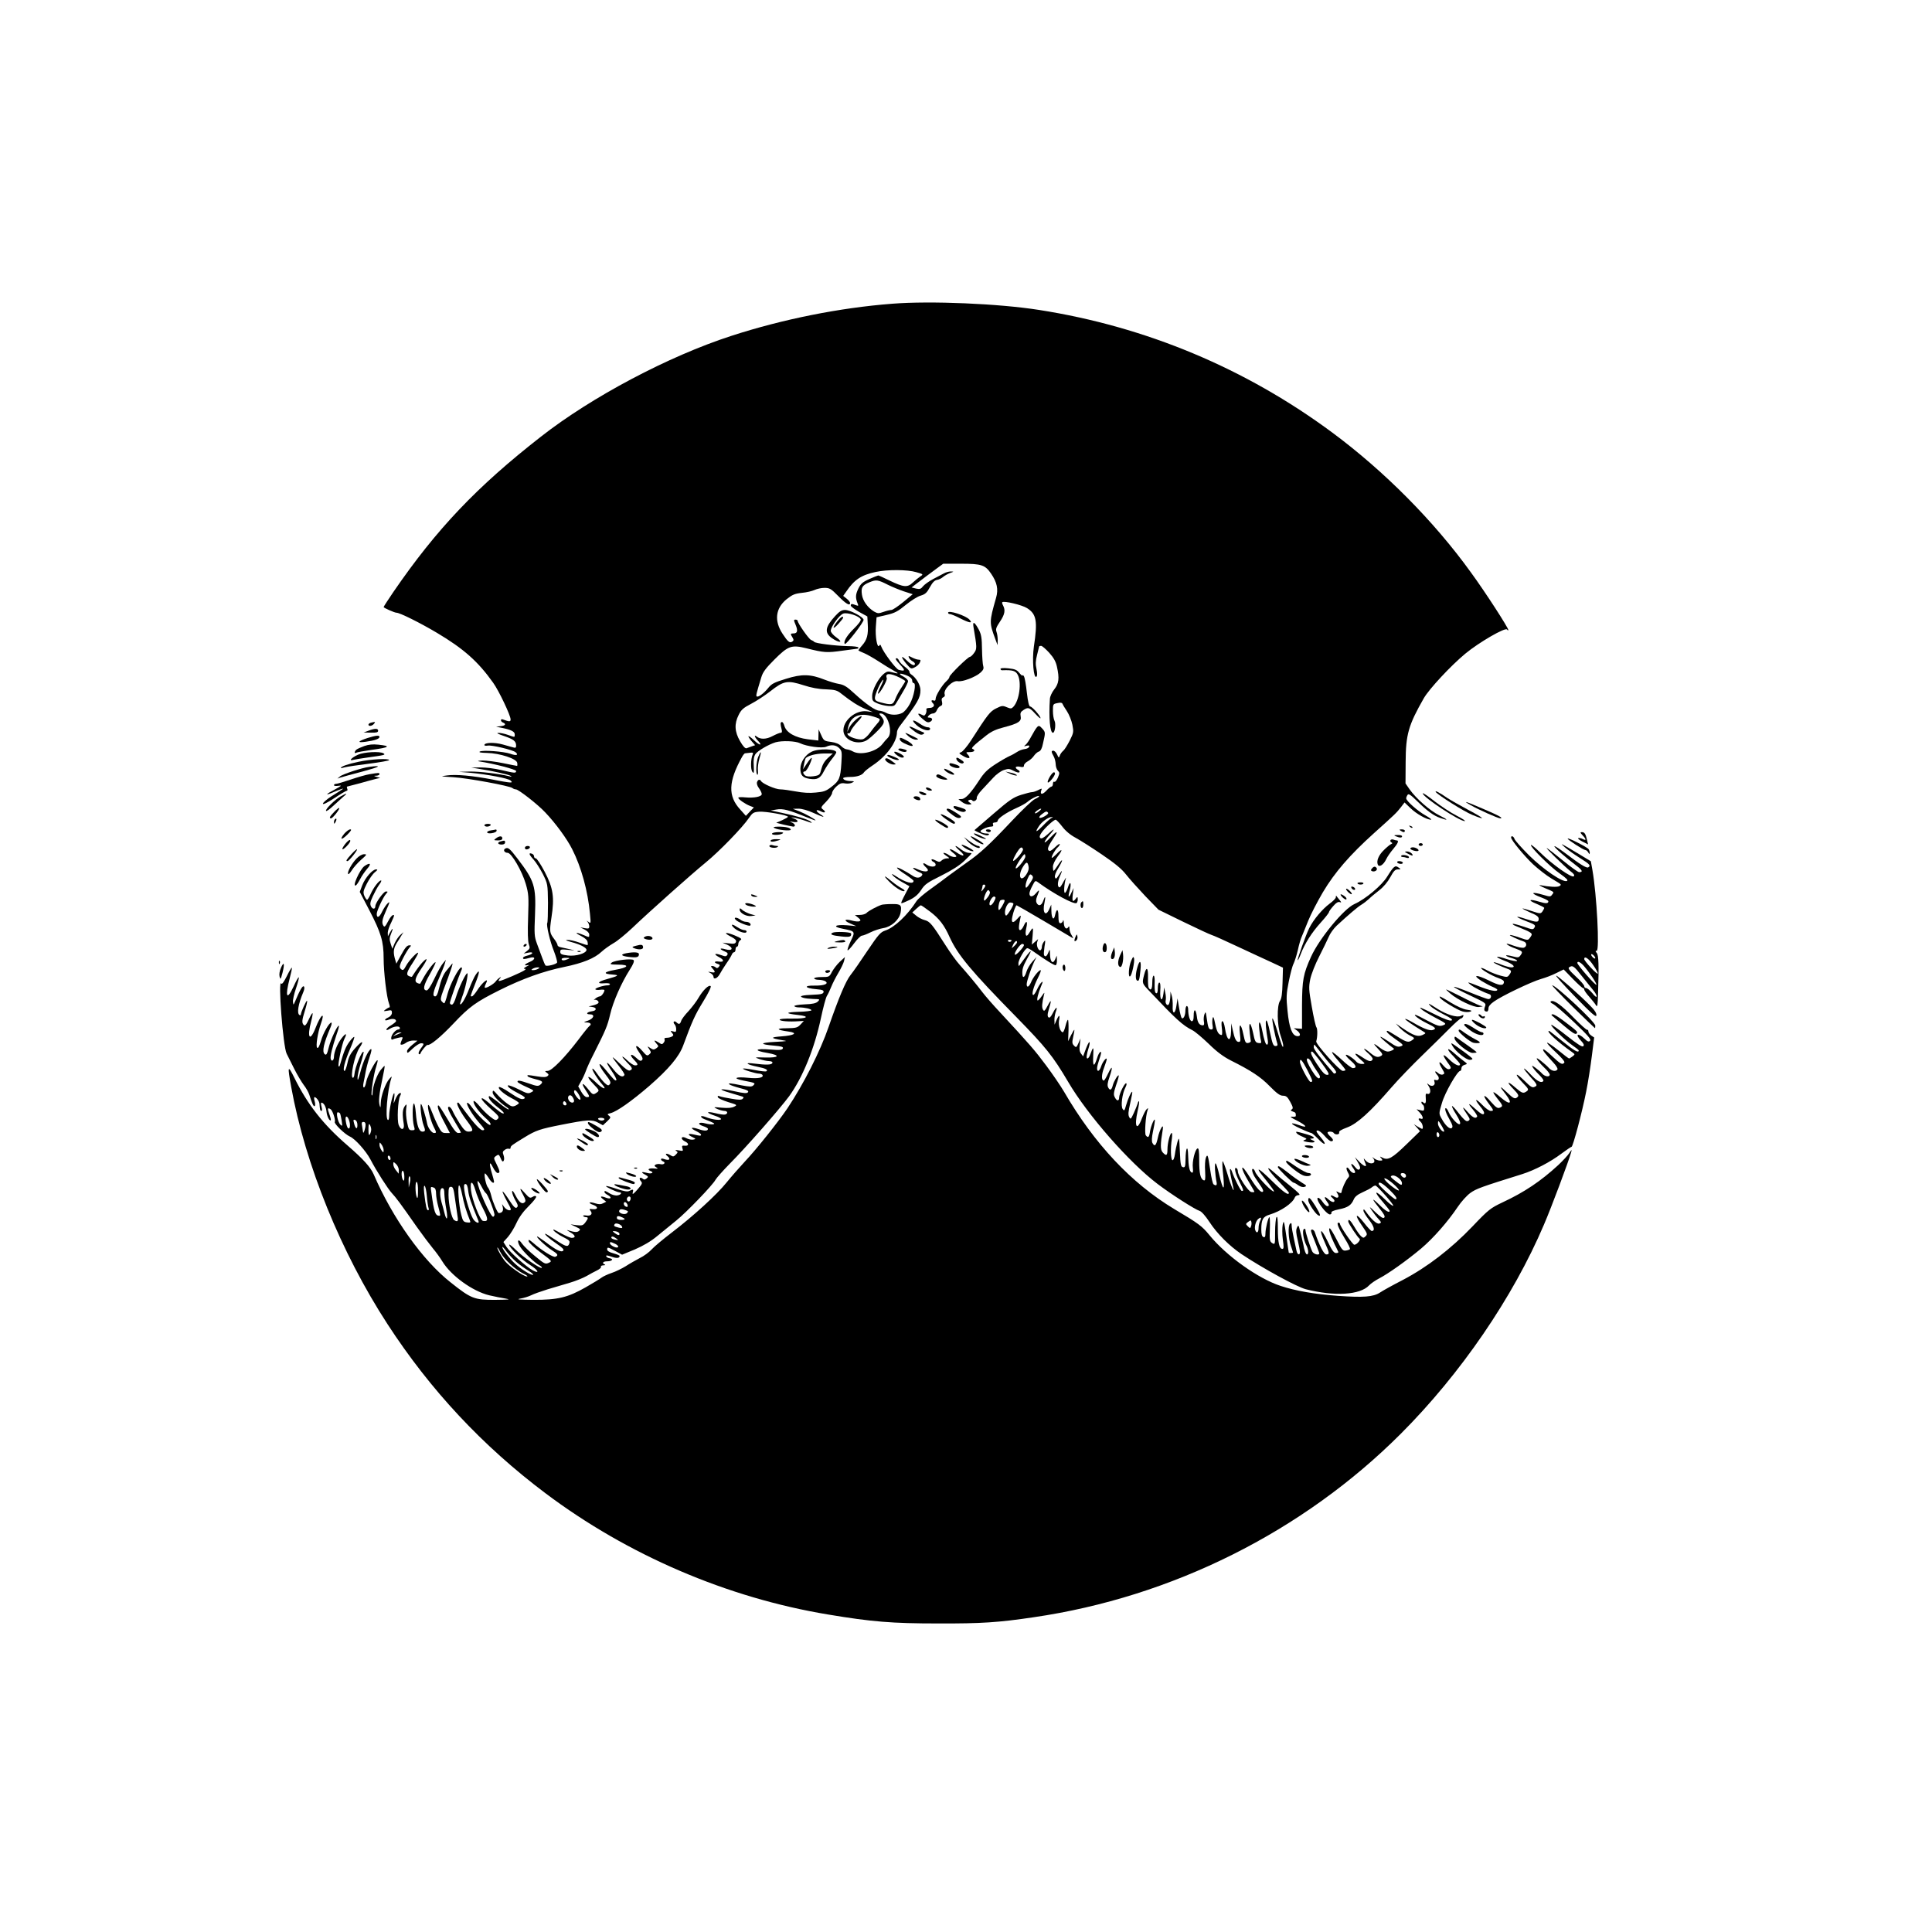 <?xml version="1.0" standalone="no"?>
<!DOCTYPE svg PUBLIC "-//W3C//DTD SVG 20010904//EN"
 "http://www.w3.org/TR/2001/REC-SVG-20010904/DTD/svg10.dtd">
<svg version="1.0" xmlns="http://www.w3.org/2000/svg"
 width="1400pt" height="1400pt" viewBox="0 0 1400 1400"
 preserveAspectRatio="xMidYMid meet">
<g transform="translate(0,1400) scale(0.1,-0.1)"
fill="#000000" stroke="none">
<path d="M6465 11799 c-379 -29 -794 -112 -1166 -233 -456 -148 -1011 -442
-1379 -730 -465 -363 -756 -669 -1069 -1125 -39 -57 -71 -107 -71 -110 0 -6
79 -41 93 -41 24 0 169 -72 292 -145 195 -116 299 -208 409 -363 41 -57 126
-236 126 -265 0 -18 -8 -18 -57 0 -7 3 -13 0 -13 -6 0 -7 7 -14 15 -17 25 -10
17 -23 -17 -26 l-33 -4 40 -8 c66 -13 95 -27 95 -47 0 -23 3 -23 -50 -4 -23 8
-54 15 -69 14 -17 0 -2 -8 43 -23 69 -24 86 -37 86 -70 0 -13 -5 -17 -17 -13
-10 2 -46 13 -79 22 -60 17 -134 15 -134 -4 0 -5 11 -6 24 -4 28 6 182 -31
202 -48 25 -21 5 -27 -38 -11 -50 17 -199 28 -221 16 -10 -6 8 -9 51 -10 94
-2 216 -42 220 -72 2 -12 1 -22 -1 -22 -3 0 -49 9 -102 20 -53 11 -120 19
-149 19 -28 -1 -40 -4 -26 -6 111 -17 270 -59 270 -70 0 -17 -10 -16 -108 7
-46 11 -113 19 -150 19 l-67 -1 55 -9 c96 -15 214 -41 230 -51 11 -7 8 -8 -10
-3 -72 18 -214 35 -285 34 l-80 -2 85 -7 c124 -12 273 -40 290 -56 12 -12 12
-14 -5 -14 -11 0 -67 9 -125 21 -145 28 -265 39 -330 30 -53 -7 -52 -7 45 -13
102 -6 412 -63 429 -79 6 -5 16 -9 24 -9 19 0 158 -108 213 -167 73 -76 158
-192 195 -266 66 -129 114 -304 129 -467 7 -72 7 -74 -11 -60 -16 11 -17 12
-6 0 6 -8 12 -22 12 -33 0 -16 -5 -18 -32 -13 l-33 6 33 -17 c18 -9 32 -24 32
-35 0 -22 1 -22 -43 -3 -56 23 -67 18 -17 -7 30 -16 46 -30 48 -45 4 -28 9
-27 -61 -3 -31 11 -69 20 -84 19 -20 0 -13 -4 25 -15 66 -17 112 -41 112 -57
0 -25 -76 -48 -135 -41 -46 6 -55 10 -55 27 0 18 5 19 58 14 62 -6 67 -8 -55
19 -13 2 -23 9 -23 16 0 6 -10 25 -23 42 -35 46 -36 54 -21 157 23 147 13 213
-49 332 -28 53 -57 97 -64 97 -7 0 -13 6 -13 14 0 8 -6 16 -14 19 -27 11 -24
-5 9 -40 18 -20 49 -68 69 -107 35 -71 35 -72 37 -208 0 -75 -2 -141 -5 -146
-9 -14 19 -133 49 -207 14 -37 24 -73 22 -80 -6 -13 -75 -30 -84 -21 -3 3 -14
27 -23 53 -10 27 -27 74 -39 105 -19 52 -20 69 -14 210 8 206 -4 245 -126 405
-58 76 -70 86 -91 73 -16 -10 -4 -30 19 -30 27 0 104 -132 131 -225 21 -73 22
-92 17 -243 -4 -106 -2 -174 5 -194 10 -27 8 -33 -13 -49 l-24 -19 34 7 c43 8
34 -12 -9 -22 -17 -4 -30 -11 -30 -16 0 -11 7 -11 48 0 43 13 45 -11 2 -29
-38 -16 -48 -30 -18 -24 17 3 15 1 -7 -10 -16 -9 -23 -15 -16 -16 26 0 0 -16
-88 -54 -95 -40 -110 -44 -90 -19 12 15 12 16 -1 8 -8 -5 -21 -17 -28 -27 -15
-20 -71 -52 -79 -45 -2 3 1 15 7 27 30 56 -25 13 -65 -51 -14 -21 -30 -39 -35
-39 -13 0 -15 -7 24 93 34 85 35 112 2 62 -9 -13 -30 -59 -47 -102 -27 -70
-57 -119 -65 -110 -2 2 5 25 15 53 22 57 45 163 38 171 -9 8 -63 -106 -82
-170 -10 -35 -22 -57 -31 -57 -8 0 -14 6 -14 13 0 11 61 185 85 240 4 9 3 17
-2 17 -18 0 -82 -124 -100 -192 -9 -37 -20 -68 -24 -68 -4 0 -12 7 -19 15 -9
11 -7 26 10 72 58 151 79 217 65 198 -9 -11 -25 -31 -36 -44 -26 -29 -42 -69
-59 -138 -7 -33 -17 -53 -26 -53 -23 0 -16 32 25 126 21 49 42 100 45 114 l7
25 -20 -24 c-12 -13 -40 -63 -63 -112 -28 -58 -48 -88 -58 -86 -28 4 -21 37
25 118 25 45 44 84 41 86 -6 6 -54 -54 -83 -105 -15 -26 -27 -48 -28 -50 -1
-1 -10 0 -19 4 -26 10 -19 38 29 108 47 68 48 87 3 39 -20 -23 -38 -47 -73
-101 -1 -1 -10 0 -19 4 -25 9 -20 29 24 96 22 34 40 66 40 72 0 16 -66 -53
-86 -90 -20 -38 -26 -40 -43 -21 -8 11 -4 28 19 72 16 32 37 66 46 77 15 16
15 18 2 18 -19 0 -31 -14 -67 -80 l-29 -53 -12 42 c-11 44 -8 70 16 109 8 12
22 34 31 50 l17 27 -23 -20 c-13 -11 -31 -38 -41 -60 l-17 -40 -12 37 c-10 30
-9 43 3 72 18 43 13 47 -8 9 l-15 -28 -1 26 c0 14 11 48 25 74 13 27 23 51 20
53 -8 8 -26 -11 -46 -50 -16 -31 -23 -38 -30 -27 -15 23 -10 46 21 116 25 55
27 63 10 48 -11 -10 -29 -37 -41 -61 -20 -43 -39 -50 -39 -16 0 22 47 122 67
144 15 17 15 18 -1 18 -16 0 -76 -83 -76 -106 0 -23 -19 -25 -31 -3 -9 18 -7
31 12 73 13 28 33 66 46 84 13 17 20 32 14 32 -15 0 -54 -51 -75 -98 -10 -23
-22 -42 -26 -42 -4 0 -13 13 -20 29 -10 25 -8 36 19 89 17 33 42 69 57 81 21
17 23 21 9 21 -26 0 -79 -61 -100 -115 l-18 -48 71 -136 c83 -160 102 -223
102 -346 0 -99 22 -284 39 -327 6 -16 7 -28 3 -28 -5 0 -17 -7 -28 -15 -18
-14 -17 -14 14 -9 28 6 32 4 32 -15 0 -13 -10 -26 -25 -33 -34 -15 -32 -30 2
-17 28 10 53 6 53 -10 0 -5 -16 -18 -35 -30 -19 -11 -35 -25 -35 -31 0 -6 9
-5 23 4 30 19 69 24 74 9 3 -7 -2 -13 -10 -13 -19 0 -50 -36 -52 -60 -1 -10 3
-16 8 -13 5 3 25 9 44 13 25 6 33 5 30 -3 -18 -44 -19 -47 -6 -47 8 0 23 7 33
15 11 8 34 15 50 15 l31 -1 -37 -30 c-21 -17 -38 -37 -38 -45 0 -20 3 -18 44
21 21 19 46 35 57 35 24 0 24 -4 -3 -40 -12 -16 -18 -33 -13 -37 4 -5 10 -3
12 4 7 19 44 63 51 61 19 -6 98 60 188 155 115 122 162 156 334 242 166 83
320 138 468 168 135 28 220 62 272 111 19 18 58 45 85 61 28 15 88 65 135 109
128 122 430 391 534 476 98 80 268 255 314 324 25 36 33 41 72 44 46 4 210
-25 210 -37 0 -3 -19 -14 -43 -25 l-42 -18 55 -14 c30 -7 61 -13 68 -14 20 0
14 20 -10 30 -19 8 -18 9 10 4 39 -7 43 10 5 25 -26 10 -26 10 7 5 19 -4 58
-15 85 -25 38 -14 45 -15 30 -3 -24 18 -101 41 -210 64 l-80 17 42 7 c46 8 89
-3 216 -55 37 -15 67 -26 67 -24 0 7 -73 48 -118 66 l-47 18 41 1 c25 0 67
-12 107 -30 78 -35 95 -38 48 -8 -36 23 -28 38 9 18 28 -15 39 -4 14 14 -18
14 -17 16 24 58 23 24 42 52 42 62 0 10 14 31 30 46 25 23 37 28 64 23 19 -3
42 0 52 6 17 9 16 10 -8 11 -33 0 -58 9 -58 21 0 5 23 9 51 9 51 0 88 13 101
35 5 7 32 29 62 49 101 67 176 169 176 241 0 9 9 29 20 43 131 172 150 205
150 261 0 38 -32 91 -67 114 -7 4 -13 13 -13 20 0 7 -16 23 -35 37 -19 14 -37
33 -40 43 -4 9 -11 17 -16 17 -15 0 -11 -8 27 -50 36 -39 33 -46 -13 -34 -21
6 -111 126 -127 169 -5 15 -9 16 -15 6 -14 -22 -30 69 -24 140 l5 66 73 17
c60 14 82 26 139 73 37 30 85 61 108 67 33 10 45 21 67 62 19 35 35 50 52 52
13 2 33 12 44 22 11 9 34 22 50 28 29 10 29 10 5 11 -14 0 -36 -6 -50 -14 -14
-7 -49 -26 -78 -41 -30 -16 -62 -39 -73 -52 -15 -20 -24 -23 -51 -17 l-32 8
24 19 c57 44 118 89 160 120 l45 33 130 0 c148 0 174 -9 217 -72 43 -63 54
-113 36 -175 -50 -176 -50 -179 -4 -303 l15 -40 1 37 c0 20 -4 47 -9 60 -7 19
-2 33 25 73 35 52 41 83 23 117 -6 11 -9 22 -6 24 11 12 145 -20 180 -43 68
-43 77 -94 49 -278 -14 -97 -2 -239 19 -218 6 6 6 25 0 55 -8 35 -7 59 4 102
8 31 15 59 15 61 0 3 6 5 14 5 8 0 34 -23 59 -50 33 -37 48 -64 56 -101 19
-85 14 -122 -19 -164 -17 -21 -31 -52 -32 -69 -9 -139 1 -246 22 -246 15 0 23
66 11 88 -6 12 -11 43 -11 71 0 48 1 50 32 56 20 5 34 3 36 -3 2 -6 16 -30 33
-55 16 -24 34 -69 40 -99 10 -52 9 -58 -19 -114 -17 -33 -38 -67 -47 -74 -10
-8 -21 -23 -25 -35 -7 -19 -8 -18 -20 8 -7 15 -19 27 -27 27 -16 0 -16 -8 2
-40 8 -14 14 -39 15 -57 0 -17 7 -38 15 -47 14 -14 14 -19 1 -51 -9 -20 -20
-34 -26 -30 -5 3 -10 -3 -10 -14 0 -12 -5 -21 -11 -21 -5 0 -23 -14 -38 -31
-28 -30 -47 -27 -35 5 6 14 3 14 -22 1 -16 -8 -36 -15 -45 -15 -9 0 -45 -9
-80 -20 -56 -18 -83 -36 -199 -136 -74 -64 -136 -118 -138 -119 -2 -2 18 -13
44 -24 32 -15 51 -18 58 -11 7 7 2 10 -15 10 -13 0 -30 4 -38 9 -11 7 -7 13
17 25 17 9 41 16 53 16 15 0 19 5 15 15 -4 10 1 15 14 15 11 0 20 6 20 13 1
17 64 60 136 92 32 14 68 34 79 44 26 23 85 52 85 41 0 -4 -14 -13 -30 -20
-17 -7 -92 -78 -168 -159 -159 -169 -230 -235 -327 -302 -38 -27 -95 -68 -126
-91 -31 -24 -93 -70 -138 -102 -46 -33 -90 -71 -99 -85 -66 -103 -160 -192
-227 -214 -35 -12 -49 -28 -130 -148 -49 -74 -104 -153 -122 -175 -34 -43 -84
-161 -158 -374 -61 -178 -182 -416 -298 -590 -69 -102 -226 -299 -312 -390
-38 -41 -97 -108 -130 -149 -71 -88 -238 -241 -395 -361 -63 -48 -130 -104
-148 -124 -18 -20 -56 -48 -85 -62 -28 -15 -75 -41 -102 -59 -28 -17 -74 -40
-102 -49 -29 -10 -62 -25 -75 -35 -13 -10 -64 -41 -115 -70 -128 -73 -202 -91
-378 -90 -102 1 -128 3 -94 9 25 4 60 15 78 24 17 9 71 28 119 43 48 14 121
36 162 48 41 12 95 34 120 48 25 15 60 33 78 42 18 9 30 20 27 25 -3 6 4 10
17 11 13 0 17 3 11 6 -24 9 -13 23 16 23 36 0 51 17 19 22 -12 2 -23 8 -25 15
-3 8 8 7 37 -3 39 -14 60 -12 60 5 0 4 -20 12 -45 19 -28 7 -45 18 -45 27 0
20 4 19 60 -11 l48 -26 92 38 c62 27 116 58 165 99 41 33 101 83 135 110 75
60 266 259 285 296 8 14 54 66 102 115 118 118 366 401 432 491 98 136 183
345 230 566 16 75 35 147 43 160 8 12 22 42 32 67 10 25 33 70 51 100 18 30
37 69 41 85 l7 30 -38 -35 c-20 -19 -45 -52 -56 -72 -19 -37 -21 -38 -74 -38
-30 0 -55 -4 -55 -10 0 -5 15 -10 33 -10 17 0 39 -5 47 -10 29 -18 -6 -33 -76
-32 -83 2 -74 -19 11 -26 45 -4 55 -8 53 -21 -3 -13 -18 -17 -73 -19 -84 -3
-111 -11 -75 -22 14 -5 47 -8 75 -9 47 -1 48 -2 32 -18 -13 -13 -38 -19 -97
-21 -44 -2 -77 -8 -74 -13 3 -5 18 -9 33 -9 42 0 91 -11 91 -21 0 -4 -42 -10
-92 -11 -99 -3 -101 -12 -5 -23 93 -10 65 -28 -41 -26 -59 1 -92 -2 -92 -8 0
-11 70 -16 140 -11 l35 2 -24 -26 c-22 -23 -32 -26 -100 -27 -82 0 -76 -12 13
-24 71 -10 44 -28 -52 -35 -81 -6 -80 -13 3 -27 47 -7 44 -8 -50 -13 -111 -6
-113 -18 -6 -27 55 -5 68 -9 64 -20 -5 -12 -22 -14 -94 -8 -109 9 -121 -8 -18
-25 97 -17 87 -36 -17 -33 -79 2 -79 2 -39 -12 22 -7 53 -14 68 -14 18 -1 27
-6 24 -13 -4 -15 -44 -16 -132 -5 -76 10 -56 -7 28 -24 55 -11 76 -22 60 -32
-5 -3 -42 1 -83 9 -41 8 -79 13 -85 11 -12 -5 90 -37 116 -37 10 0 20 -4 24
-9 12 -20 -31 -29 -105 -21 -92 9 -114 -4 -34 -20 88 -17 90 -18 73 -35 -12
-11 -25 -11 -84 0 -83 17 -103 18 -89 7 5 -5 39 -17 77 -27 51 -13 65 -20 57
-30 -8 -9 -29 -8 -96 7 -111 24 -131 17 -34 -11 41 -13 81 -25 89 -27 11 -4
12 -7 3 -16 -9 -9 -28 -9 -80 0 -38 6 -77 14 -87 18 -13 5 -16 3 -13 -7 3 -8
36 -23 74 -35 66 -20 68 -21 45 -33 -17 -9 -45 -12 -90 -8 -62 6 -64 5 -36 -8
17 -8 40 -14 53 -15 24 0 30 -18 8 -26 -8 -3 -39 1 -70 9 -70 17 -74 5 -6 -18
28 -9 48 -20 45 -25 -7 -11 -69 -2 -112 16 -19 7 -33 9 -33 3 0 -5 11 -14 25
-19 72 -28 80 -33 63 -37 -9 -2 -34 0 -55 6 -49 14 -66 -3 -19 -19 20 -6 36
-15 36 -20 0 -16 -25 -17 -68 -2 -54 18 -66 9 -18 -14 20 -10 36 -21 36 -26 0
-10 -5 -10 -52 1 -44 10 -50 0 -10 -19 26 -13 26 -14 5 -18 -12 -2 -31 2 -42
7 -11 6 -24 11 -30 11 -20 0 -11 -20 14 -32 30 -14 27 -34 -4 -30 -19 2 -21
-2 -16 -19 7 -20 5 -21 -26 -15 -24 4 -29 3 -19 -4 13 -8 13 -11 -3 -27 -14
-15 -21 -16 -37 -5 -31 19 -48 13 -22 -7 25 -22 11 -33 -25 -20 -14 5 -23 5
-23 -2 0 -5 7 -12 15 -15 22 -9 6 -26 -19 -20 -11 3 -27 1 -35 -3 -11 -7 -10
-11 5 -20 16 -10 13 -11 -18 -8 -38 3 -51 -8 -23 -19 28 -11 5 -23 -27 -13
-41 11 -47 5 -13 -13 23 -13 25 -16 11 -27 -12 -10 -19 -11 -29 -2 -20 16 -30
1 -13 -18 13 -14 10 -21 -25 -61 -29 -33 -38 -39 -34 -22 7 24 3 27 -25 12
-13 -7 -38 -3 -91 15 -40 14 -75 23 -77 20 -6 -5 77 -44 96 -45 22 0 13 -18
-13 -22 -14 -3 -38 3 -55 13 -34 21 -40 23 -40 11 0 -5 11 -15 25 -22 31 -17
23 -32 -11 -20 -40 16 -51 11 -25 -9 l24 -19 -22 -11 c-17 -9 -30 -9 -57 -1
-20 7 -38 9 -41 6 -4 -3 8 -11 26 -17 38 -14 35 -35 -4 -31 -25 3 -27 1 -16
-12 18 -22 3 -39 -30 -34 -15 3 -26 1 -23 -4 3 -4 12 -8 20 -8 19 0 17 -10 -5
-39 -16 -21 -24 -23 -62 -19 l-44 6 38 -18 c32 -15 36 -19 22 -30 -14 -11 -30
-10 -82 6 -10 3 -1 -4 20 -16 37 -21 42 -40 9 -40 -9 0 -41 14 -71 30 -30 17
-56 30 -59 30 -14 0 27 -33 65 -52 51 -26 55 -30 47 -52 -9 -24 -24 -20 -98
29 -38 25 -71 45 -74 45 -12 0 28 -36 81 -72 43 -29 56 -43 48 -51 -14 -14
-53 5 -129 64 -29 21 -55 39 -59 39 -14 0 63 -72 104 -98 46 -29 52 -39 27
-49 -15 -6 -99 46 -162 102 -29 24 -34 26 -31 10 3 -11 42 -48 88 -82 83 -62
83 -62 57 -74 -24 -11 -31 -8 -98 48 -40 32 -83 74 -95 91 -28 43 -41 22 -14
-22 23 -37 105 -117 140 -135 12 -7 20 -15 17 -18 -9 -10 -139 80 -188 130
-27 27 -48 43 -48 37 0 -20 93 -111 152 -147 56 -35 73 -67 20 -39 -46 24
-169 133 -192 171 l-22 35 33 37 c17 20 46 66 62 102 20 43 51 85 90 123 32
32 56 62 52 68 -4 6 -13 5 -26 -3 -18 -11 -24 -8 -55 27 -39 45 -43 40 -12
-15 16 -29 19 -42 11 -50 -19 -19 -41 -3 -67 48 -16 31 -25 41 -25 28 -1 -11
10 -39 23 -62 20 -34 22 -44 11 -53 -10 -8 -22 3 -56 55 -23 36 -44 63 -47 61
-2 -3 12 -35 32 -71 32 -58 34 -65 16 -65 -10 0 -26 10 -36 23 l-16 22 6 -26
c5 -24 -6 -39 -30 -39 -9 0 -44 82 -54 125 -6 26 -17 53 -24 60 -13 13 -31 94
-22 102 2 2 14 -12 26 -31 20 -34 40 -47 40 -28 0 5 -7 31 -15 58 -22 73 -19
97 6 47 12 -24 27 -43 35 -43 19 0 18 12 -8 65 -22 44 -22 45 -3 59 18 13 21
11 33 -17 10 -24 15 -28 22 -18 5 8 4 25 -1 40 -8 20 -7 28 8 38 9 8 23 11 30
9 7 -3 13 0 13 7 0 13 8 19 100 75 83 51 112 61 270 92 188 37 220 39 264 15
l35 -19 30 28 c27 26 29 30 14 41 -14 11 -13 13 12 19 46 12 151 86 280 197
142 124 216 212 246 294 63 171 84 219 143 315 40 65 61 109 56 114 -13 13
-55 -28 -88 -84 -14 -25 -47 -68 -72 -96 -26 -27 -51 -60 -54 -72 -8 -25 -17
-27 -34 -10 -6 6 -15 9 -19 5 -4 -4 -1 -13 5 -19 7 -7 12 -23 12 -36 0 -20 -4
-22 -22 -16 -21 6 -21 5 -9 -10 13 -15 13 -19 0 -27 -8 -5 -24 -9 -37 -9 -14
0 -20 -4 -17 -10 4 -6 1 -18 -6 -26 -10 -13 -15 -13 -35 1 -33 21 -40 19 -18
-6 18 -20 18 -21 0 -35 -17 -12 -23 -12 -44 2 -23 15 -23 15 -7 -9 14 -22 14
-25 -1 -38 -14 -12 -20 -9 -48 24 -45 53 -64 47 -25 -8 25 -35 30 -48 21 -57
-9 -9 -19 -5 -42 17 -38 36 -53 24 -17 -13 32 -33 34 -42 9 -42 -11 0 -35 16
-55 35 -21 20 -37 32 -37 27 0 -4 16 -23 35 -42 39 -38 42 -48 19 -57 -10 -4
-34 12 -70 48 -30 29 -54 50 -54 47 0 -4 20 -32 45 -63 25 -31 43 -60 40 -65
-13 -22 -42 -7 -79 40 -55 69 -64 63 -14 -10 23 -33 38 -63 34 -67 -8 -8 -18
3 -83 82 -52 63 -51 31 1 -36 38 -49 45 -63 35 -75 -10 -13 -15 -11 -37 8 -13
13 -38 42 -54 66 -16 24 -32 41 -35 38 -7 -6 39 -79 70 -113 41 -46 5 -35 -43
12 -62 61 -80 51 -19 -11 42 -44 43 -46 25 -60 -28 -20 -31 -19 -66 26 -41 51
-52 44 -16 -10 31 -47 31 -50 8 -50 -11 0 -27 16 -40 39 l-22 39 19 34 c11 18
27 52 35 74 8 23 33 79 57 125 90 179 100 203 120 287 21 92 82 231 143 326
25 39 34 62 27 69 -13 13 -134 -1 -158 -18 -16 -13 -11 -14 45 -15 89 0 77
-21 -22 -38 -83 -15 -89 -29 -16 -34 50 -4 43 -9 -42 -33 -67 -18 -77 -35 -18
-30 22 2 40 -1 40 -6 0 -5 -8 -9 -17 -9 -31 0 -94 -21 -89 -29 3 -4 19 -6 36
-3 16 2 30 1 30 -3 0 -15 -22 -45 -33 -45 -7 0 -22 -7 -33 -16 -10 -8 -14 -13
-9 -10 15 7 39 -10 31 -22 -3 -5 -20 -13 -38 -17 l-33 -8 28 -4 c34 -5 31 -27
-4 -31 -36 -5 -48 -22 -15 -22 39 0 30 -30 -14 -46 -34 -12 -34 -13 -7 -13 27
-1 36 -14 18 -26 -5 -3 -41 -47 -79 -98 -99 -130 -194 -227 -223 -227 -22 -1
-23 -2 -6 -14 14 -11 15 -15 4 -24 -10 -8 -31 -9 -73 -2 -73 12 -77 12 -70 1
3 -5 28 -14 56 -21 53 -13 59 -20 34 -41 -14 -11 -26 -10 -79 9 -70 24 -85 26
-85 13 0 -4 28 -21 62 -36 60 -27 61 -28 37 -40 -21 -12 -31 -9 -92 22 -38 19
-72 31 -76 28 -8 -8 21 -30 83 -62 33 -17 45 -27 36 -33 -18 -11 -38 -3 -110
45 -35 24 -68 41 -73 38 -14 -9 32 -50 89 -80 30 -15 54 -31 54 -36 0 -4 -11
-12 -25 -19 -21 -9 -30 -7 -62 17 -21 15 -52 44 -70 64 -28 32 -32 34 -33 15
0 -21 45 -68 100 -106 14 -9 20 -17 15 -17 -6 -1 -39 22 -73 50 -35 28 -66 49
-68 46 -11 -11 17 -46 66 -83 28 -21 46 -40 40 -42 -11 -4 -37 15 -117 84 -28
23 -43 31 -43 22 0 -8 30 -41 66 -73 58 -51 64 -59 51 -73 -14 -13 -20 -11
-56 17 -23 18 -58 53 -78 78 -21 25 -39 40 -41 34 -6 -18 36 -77 85 -121 31
-27 43 -44 36 -51 -10 -10 -95 72 -140 136 -12 16 -24 27 -28 23 -9 -9 38 -87
85 -141 43 -49 47 -57 27 -57 -16 0 -60 46 -122 130 -27 36 -50 67 -52 69 -2
2 -6 2 -9 -1 -8 -9 28 -76 75 -137 43 -58 44 -71 5 -71 -19 0 -33 13 -63 59
-21 33 -44 73 -51 90 -7 17 -19 31 -26 31 -17 0 -6 -29 48 -119 21 -34 38 -65
38 -67 0 -2 -9 -4 -20 -4 -14 0 -35 27 -77 100 -32 54 -61 99 -66 100 -14 0 5
-54 45 -127 l38 -73 -30 0 c-26 0 -33 7 -55 50 -14 27 -35 76 -47 107 -12 32
-23 52 -26 45 -6 -18 18 -111 39 -154 23 -45 23 -48 4 -48 -16 0 -44 37 -50
68 -9 50 -38 142 -44 142 -10 0 4 -119 18 -153 15 -39 14 -47 -8 -47 -25 0
-41 45 -48 137 -3 40 -10 70 -14 67 -12 -7 -11 -121 0 -162 9 -30 8 -32 -14
-32 -21 0 -25 7 -35 57 -7 31 -10 75 -7 97 5 37 4 39 -9 22 -18 -25 -20 -59
-8 -133 6 -42 -21 -46 -37 -5 -13 33 -6 180 10 210 7 12 8 22 3 22 -13 0 -27
-20 -41 -55 -10 -28 -10 -26 -5 15 4 25 3 42 -1 38 -11 -11 -35 -119 -35 -161
0 -23 -4 -36 -10 -32 -20 12 -3 215 25 300 6 18 5 18 -14 -3 -28 -32 -61 -124
-62 -175 -1 -35 -2 -38 -8 -17 -9 31 -4 80 20 194 11 49 18 90 16 92 -1 2 -15
-12 -29 -30 -27 -34 -58 -121 -58 -164 0 -14 -3 -23 -6 -19 -9 8 15 161 33
211 7 22 11 41 9 43 -9 9 -76 -117 -82 -155 -4 -23 -11 -42 -17 -42 -6 0 -7
13 -3 33 4 17 11 55 16 82 5 28 18 76 29 108 12 35 16 57 9 55 -19 -7 -57 -89
-77 -168 -14 -54 -20 -66 -20 -43 -1 18 10 67 24 110 13 42 22 79 20 81 -12
12 -63 -113 -67 -164 -1 -13 -6 -24 -10 -24 -24 0 12 167 48 219 36 54 17 51
-32 -4 -34 -38 -47 -63 -56 -107 -7 -32 -16 -58 -21 -58 -16 0 0 66 38 155 21
48 35 89 32 91 -3 3 -19 -13 -36 -36 -26 -36 -39 -68 -68 -169 -2 -8 -6 -11
-9 -8 -9 8 25 166 42 200 22 42 10 44 -21 3 -30 -39 -54 -98 -55 -133 0 -26
-16 -39 -23 -18 -7 16 11 87 42 179 12 33 19 61 17 63 -9 9 -58 -95 -73 -154
-13 -53 -18 -61 -30 -52 -21 18 -8 77 41 192 9 20 12 37 7 37 -16 0 -60 -77
-76 -135 -11 -37 -20 -54 -27 -47 -11 11 4 108 27 173 34 95 -1 68 -39 -31
-41 -104 -63 -69 -31 50 8 30 12 56 10 58 -3 3 -15 -18 -28 -46 -18 -39 -27
-48 -35 -40 -16 16 -15 33 8 107 11 35 18 66 15 69 -5 5 -45 -83 -45 -99 0 -6
-4 -7 -10 -4 -20 12 -9 79 27 164 9 21 11 37 5 43 -9 9 -30 -28 -63 -107 -13
-30 -13 -30 -16 -5 -2 14 8 58 22 99 14 41 23 77 20 79 -3 3 -20 -27 -38 -67
-49 -105 -63 -75 -28 59 11 41 18 76 16 78 -2 3 -19 -25 -37 -62 -21 -42 -35
-61 -40 -53 -25 39 13 -457 39 -508 8 -16 33 -66 55 -110 22 -44 54 -97 69
-117 16 -20 34 -52 40 -70 21 -66 31 -88 39 -83 5 3 5 19 0 35 -5 17 -5 30 -1
30 13 0 35 -30 36 -49 3 -43 6 -51 14 -51 6 0 6 12 1 30 -5 17 -5 30 -1 30 17
0 34 -31 37 -66 3 -33 22 -70 31 -61 2 2 -3 23 -11 45 -15 41 -12 49 10 34 14
-9 37 -79 30 -91 -8 -12 72 -90 110 -107 37 -16 115 -103 148 -165 43 -83 127
-214 155 -244 30 -32 63 -76 181 -245 41 -58 93 -127 116 -155 23 -27 54 -70
69 -95 64 -105 220 -217 340 -246 39 -9 93 -20 120 -24 39 -6 23 -8 -75 -9
-152 -1 -176 8 -324 126 -203 159 -422 467 -558 783 -23 53 -77 112 -190 210
-176 152 -288 294 -385 490 -48 97 -51 88 -23 -66 102 -563 360 -1199 698
-1719 310 -477 688 -882 1144 -1225 597 -449 1318 -758 2048 -879 317 -53 464
-65 800 -65 310 -1 435 7 690 45 1003 146 1951 620 2660 1329 434 434 814 989
1038 1516 54 125 179 459 197 524 6 23 5 22 -13 -5 -10 -16 -46 -55 -80 -87
-127 -117 -246 -197 -405 -271 -86 -41 -100 -51 -217 -174 -156 -163 -328
-295 -505 -388 -72 -37 -146 -78 -165 -91 -49 -32 -120 -37 -305 -24 -168 12
-307 36 -415 72 -163 53 -393 217 -516 368 -54 66 -78 84 -255 189 -311 187
-579 472 -799 851 -24 41 -82 126 -129 189 -81 109 -120 154 -334 385 -51 54
-108 120 -127 145 -43 57 -110 137 -166 200 -23 25 -69 89 -102 141 -99 156
-114 173 -152 183 -19 5 -46 19 -61 32 l-28 23 28 26 c15 14 30 26 34 26 4 0
34 -21 67 -46 66 -50 103 -98 142 -186 59 -128 152 -241 483 -578 213 -218
264 -281 375 -469 141 -241 443 -585 648 -740 100 -76 273 -186 304 -195 14
-4 43 -36 73 -82 55 -84 144 -173 232 -232 151 -101 400 -237 465 -254 208
-53 394 -42 459 28 13 14 47 37 74 51 64 33 198 128 302 215 90 76 194 195
266 302 26 39 66 83 92 102 44 31 78 43 375 136 92 29 206 89 284 148 37 27
70 50 74 50 10 0 77 252 106 400 14 69 32 185 41 258 l17 134 -21 14 c-12 8
-21 22 -21 30 0 8 -4 13 -9 12 -5 -2 -49 38 -98 88 -88 91 -144 131 -165 118
-6 -4 -1 -11 14 -18 14 -6 83 -66 154 -133 102 -97 126 -125 116 -135 -9 -9
-18 -6 -40 15 -49 47 -71 33 -25 -15 19 -20 24 -31 16 -39 -8 -8 -41 14 -119
75 -59 47 -110 83 -113 80 -8 -7 100 -112 151 -147 26 -18 48 -35 48 -39 0
-21 -34 -1 -118 67 -51 41 -94 75 -97 75 -25 0 64 -82 167 -154 22 -16 22 -16
3 -31 -11 -8 -22 -15 -25 -15 -3 0 -39 27 -79 60 -41 33 -77 57 -80 54 -3 -3
25 -34 63 -69 40 -37 66 -67 62 -74 -13 -20 -28 -12 -88 45 -32 31 -62 54 -65
50 -6 -6 9 -26 75 -98 19 -20 31 -41 28 -47 -11 -18 -41 -13 -62 10 -10 12
-37 35 -58 52 -50 40 -35 9 23 -48 23 -21 41 -45 41 -52 0 -20 -35 -15 -56 8
-10 12 -32 30 -48 42 -27 19 -28 19 -18 1 6 -10 26 -34 46 -53 19 -19 33 -38
30 -43 -12 -20 -45 -4 -89 43 -26 28 -49 48 -51 46 -3 -3 19 -30 47 -62 42
-45 50 -59 38 -66 -24 -15 -31 -11 -86 43 -65 64 -71 47 -8 -19 42 -43 44 -49
29 -60 -26 -19 -34 -16 -84 27 -58 51 -66 42 -12 -13 33 -34 39 -46 30 -55
-19 -19 -29 -15 -82 36 -51 49 -53 43 -4 -19 53 -69 30 -80 -40 -19 -25 22
-47 38 -50 35 -3 -2 12 -25 33 -51 30 -37 35 -48 24 -55 -24 -15 -33 -11 -76
38 -51 60 -65 52 -18 -10 40 -53 42 -57 17 -57 -10 0 -36 18 -57 40 -53 54
-66 51 -20 -6 26 -31 34 -49 27 -56 -7 -7 -24 3 -55 31 -57 53 -68 53 -23 0
19 -23 33 -46 30 -50 -11 -19 -34 -7 -74 39 -39 44 -36 30 7 -33 17 -25 16
-32 -2 -39 -11 -4 -30 14 -62 54 -25 33 -48 58 -51 55 -3 -3 11 -31 31 -62 24
-39 32 -61 26 -68 -12 -11 -62 42 -82 87 -6 16 -16 28 -20 28 -12 0 1 -38 30
-88 18 -32 22 -47 14 -55 -14 -14 -48 17 -75 68 -20 36 -20 36 3 113 21 74
112 232 132 232 5 0 9 8 9 19 0 11 9 21 23 25 22 6 22 7 -8 29 -16 12 -47 37
-68 56 -55 49 -58 29 -3 -25 25 -26 46 -51 46 -55 0 -22 -38 -5 -77 33 -50 49
-56 39 -13 -21 27 -36 28 -42 13 -48 -11 -4 -25 4 -45 27 -33 40 -37 23 -7
-26 18 -30 19 -35 4 -40 -9 -4 -24 1 -35 11 -24 22 -27 9 -4 -16 18 -20 10
-43 -13 -35 -11 4 -13 1 -8 -14 8 -26 -19 -38 -42 -19 -15 13 -15 12 0 -12 19
-29 13 -63 -10 -55 -9 4 -13 -1 -12 -17 4 -48 0 -60 -16 -47 -9 8 -15 9 -15 2
0 -6 5 -14 10 -17 6 -3 10 -15 10 -27 0 -17 -4 -19 -27 -13 l-28 7 23 -24 c25
-28 30 -53 7 -44 -8 3 -15 2 -15 -3 0 -5 7 -14 15 -21 14 -12 21 -50 10 -50
-3 0 -18 8 -33 17 l-27 17 23 -25 22 -26 -99 -96 c-103 -100 -133 -117 -173
-96 -21 11 -22 11 -9 -4 12 -15 11 -17 -9 -17 -13 0 -33 8 -44 17 -12 10 -15
11 -8 3 19 -22 14 -40 -12 -40 -14 0 -32 10 -42 23 -16 21 -15 15 2 -28 11
-26 -15 -16 -47 18 l-31 32 22 -38 c16 -28 20 -41 12 -49 -8 -8 -17 -4 -33 16
-25 32 -38 27 -15 -6 9 -12 16 -26 16 -30 0 -16 -26 -7 -38 12 -20 32 -34 23
-17 -11 15 -27 15 -33 1 -47 -17 -20 -41 -74 -45 -102 -1 -7 -8 -7 -21 0 -19
10 -20 10 -8 -9 16 -26 3 -39 -23 -22 -25 15 -36 9 -14 -9 8 -7 15 -16 15 -21
0 -16 -23 -10 -47 13 -26 24 -31 13 -8 -18 18 -24 19 -34 3 -34 -7 0 -22 14
-33 30 -27 40 -51 41 -31 1 23 -43 66 -91 83 -91 8 0 13 6 11 12 -3 9 16 17
55 25 65 13 89 30 107 72 8 19 27 35 63 51 29 13 60 29 69 37 9 8 21 13 26 12
18 -8 135 -140 128 -146 -4 -4 -31 17 -61 47 -30 30 -57 51 -61 47 -4 -3 16
-33 45 -65 28 -33 51 -62 51 -66 0 -18 -30 -1 -72 41 -61 60 -61 50 -2 -23 33
-41 43 -59 35 -67 -8 -8 -25 2 -63 38 -46 45 -49 46 -28 15 13 -19 34 -47 48
-62 23 -25 23 -28 8 -34 -18 -7 -59 30 -98 86 -13 18 -18 21 -18 8 0 -9 18
-39 41 -68 37 -47 45 -80 19 -80 -5 0 -31 27 -57 61 -60 76 -70 58 -13 -23 38
-55 41 -62 26 -76 -14 -14 -17 -14 -33 0 -10 9 -32 39 -48 67 -29 49 -45 63
-45 40 0 -13 68 -116 82 -125 11 -7 -20 -44 -38 -44 -12 0 -104 134 -104 152
0 4 -5 8 -11 8 -16 0 -1 -38 46 -115 24 -38 41 -73 37 -77 -4 -4 -18 -9 -31
-10 -21 -3 -29 8 -65 79 -23 45 -45 82 -50 82 -12 1 2 -47 32 -109 15 -30 29
-58 30 -62 2 -5 -5 -8 -17 -8 -15 0 -30 20 -62 88 -48 100 -65 91 -19 -11 35
-78 36 -87 11 -87 -17 0 -49 61 -84 163 -7 18 -27 24 -27 8 0 -5 13 -42 30
-82 16 -41 30 -77 30 -81 0 -17 -40 -7 -50 12 -14 27 -50 139 -50 157 0 8 -5
11 -11 7 -14 -8 -4 -75 16 -115 17 -31 20 -69 6 -69 -8 0 -21 33 -26 70 -3 16
-25 106 -32 130 -4 11 -8 10 -15 -7 -8 -17 -6 -41 6 -90 9 -38 16 -76 16 -85
0 -28 -19 -21 -25 9 -3 16 -12 57 -20 93 -8 36 -15 76 -15 89 0 19 -3 22 -12
13 -16 -16 -12 -108 7 -161 8 -24 15 -45 15 -47 0 -4 -29 -6 -31 -1 0 1 -9 56
-18 122 -16 110 -18 117 -26 80 -4 -22 -4 -70 1 -107 8 -54 7 -68 -3 -68 -23
0 -33 47 -33 148 0 66 -3 92 -10 82 -5 -8 -10 -57 -10 -108 0 -90 0 -92 -21
-80 -18 12 -20 21 -17 101 2 48 0 87 -3 87 -9 0 -29 -83 -29 -119 0 -23 -4
-29 -15 -25 -10 4 -15 21 -15 54 0 74 12 94 62 109 80 24 165 82 181 124 3 9
16 17 28 17 16 0 1 16 -57 63 -43 34 -97 79 -121 101 -71 64 -48 19 32 -63 41
-43 75 -80 75 -84 0 -24 -41 5 -121 84 -91 90 -127 112 -73 43 83 -104 98
-127 78 -116 -29 16 -120 115 -128 140 -4 12 -12 22 -17 22 -13 0 -2 -37 20
-69 9 -13 26 -38 37 -55 12 -17 20 -34 17 -39 -10 -17 -43 17 -94 99 -33 54
-55 81 -57 71 -2 -10 17 -51 42 -92 25 -42 46 -78 46 -81 0 -3 -10 -4 -22 -2
-23 3 -97 117 -98 150 0 9 -4 20 -10 23 -20 12 -9 -37 20 -95 33 -66 34 -70
19 -70 -9 0 -55 91 -73 144 -4 10 -9 17 -12 14 -4 -5 1 -38 22 -128 14 -61
-15 3 -41 92 -16 53 -32 95 -35 93 -3 -2 -3 -34 1 -72 17 -149 5 -158 -27 -20
-10 42 -21 77 -26 77 -8 0 -3 -85 8 -137 4 -23 -3 -28 -22 -15 -6 4 -16 48
-23 97 -17 116 -20 127 -33 95 -5 -14 -8 -57 -5 -97 3 -59 1 -70 -10 -66 -24
9 -33 50 -33 144 0 68 -3 90 -12 87 -18 -6 -40 -96 -34 -141 3 -26 1 -37 -7
-34 -17 5 -25 43 -27 122 -2 85 -18 61 -19 -28 -1 -50 -4 -58 -18 -55 -16 3
-19 19 -23 113 -5 107 -5 109 -18 69 -6 -23 -15 -62 -18 -88 -4 -28 -11 -45
-18 -43 -12 4 -15 88 -4 155 3 23 3 42 -1 42 -12 0 -31 -73 -31 -119 0 -45 -8
-51 -35 -21 -17 19 -17 58 1 165 9 55 -24 -1 -36 -61 -12 -56 -23 -66 -39 -36
-6 12 -5 39 4 82 8 36 14 72 14 80 0 28 -28 -35 -35 -77 -6 -44 -14 -52 -31
-30 -10 12 -1 145 13 182 6 17 5 18 -7 7 -8 -7 -23 -38 -35 -68 -36 -96 -56
-57 -30 56 8 35 13 66 10 69 -3 3 -7 -4 -10 -16 -3 -11 -16 -42 -28 -69 -21
-45 -23 -47 -33 -29 -9 16 -7 40 7 100 10 44 17 81 15 83 -6 6 -32 -51 -45
-98 -11 -39 -13 -42 -24 -27 -16 20 -4 113 20 158 9 18 10 29 4 29 -12 0 -49
-76 -50 -102 0 -28 -16 -29 -30 -2 -12 21 -11 33 8 91 13 36 21 68 19 70 -7 6
-35 -42 -43 -71 -8 -35 -21 -41 -33 -17 -8 14 -6 34 9 77 26 76 21 90 -10 25
-13 -28 -27 -51 -31 -51 -18 0 -18 42 1 91 11 30 20 58 20 63 0 19 -30 -18
-40 -50 -12 -37 -30 -46 -30 -15 0 10 7 38 15 61 17 49 19 64 6 55 -5 -3 -15
-22 -21 -43 -22 -68 -32 -62 -28 17 4 70 1 71 -22 9 -5 -16 -14 -28 -20 -28
-10 0 -7 28 11 84 5 16 7 31 4 34 -4 5 -19 -26 -39 -83 l-7 -20 -15 20 c-11
14 -14 33 -9 65 l5 45 -15 -34 c-14 -32 -17 -34 -32 -18 -14 14 -15 23 -6 64
6 26 10 49 8 51 -1 1 -12 -17 -24 -40 l-21 -43 3 78 c1 42 -1 77 -4 77 -4 0
-12 -20 -18 -45 -6 -25 -15 -45 -19 -45 -18 0 -34 49 -28 84 9 45 1 46 -18 4
l-14 -33 -1 32 c-1 17 4 44 9 59 17 44 3 40 -20 -6 -16 -31 -25 -39 -33 -31
-7 7 -7 21 1 48 23 77 22 87 -4 39 -23 -43 -28 -47 -36 -32 -10 17 -7 46 7
106 6 22 4 21 -15 -7 -12 -18 -26 -33 -30 -33 -10 0 3 53 25 105 13 31 14 36
3 27 -8 -6 -23 -30 -33 -52 -10 -22 -22 -40 -27 -40 -15 0 1 60 33 123 16 31
25 57 20 57 -14 0 -56 -53 -70 -89 -15 -34 -31 -41 -31 -13 0 22 31 114 54
163 l17 34 -31 -35 c-17 -19 -36 -52 -42 -72 -12 -40 -27 -50 -29 -20 -3 37 4
59 32 111 50 88 32 75 -46 -34 -14 -20 -14 -19 -15 4 0 27 49 111 65 110 6 0
24 -10 41 -22 93 -66 158 -106 165 -101 5 3 9 20 8 37 l-1 32 -12 -27 c-16
-38 -36 -18 -37 37 -1 39 -1 39 -12 13 -11 -28 -22 -35 -31 -20 -3 5 -1 33 3
62 8 47 7 52 -5 35 -8 -10 -14 -27 -14 -36 0 -10 -4 -20 -9 -24 -15 -9 -33 33
-25 58 l7 22 -23 -20 -23 -20 6 65 c6 67 4 67 -29 13 -19 -30 -28 -6 -17 42
12 51 1 60 -19 15 -7 -16 -19 -30 -26 -30 -12 0 -11 28 4 95 4 15 -2 12 -24
-13 -32 -36 -46 -30 -36 15 7 36 25 83 31 83 2 0 93 -52 201 -116 108 -64 201
-119 206 -122 5 -3 2 5 -7 19 -9 13 -17 35 -17 49 0 18 -3 21 -9 11 -13 -21
-31 -4 -32 32 -1 18 -3 24 -6 15 -2 -10 -11 -18 -19 -18 -10 0 -14 13 -14 51
0 54 -13 59 -24 9 -9 -45 -26 -27 -27 28 l-1 47 -14 -32 c-26 -60 -52 -27 -35
46 10 48 5 54 -10 11 -12 -33 -33 -39 -47 -13 -6 11 -5 27 4 49 20 47 17 53
-10 20 -24 -28 -46 -28 -46 0 0 8 9 33 21 55 20 39 21 40 42 25 111 -82 260
-162 278 -150 5 3 9 15 9 27 -1 20 -2 21 -14 5 -22 -29 -28 -21 -22 30 l6 47
-16 -34 c-19 -43 -27 -36 -13 13 15 54 5 80 -11 29 -7 -24 -18 -43 -23 -43
-10 0 -5 67 7 105 4 11 -3 1 -16 -22 -12 -24 -25 -43 -29 -43 -17 0 -17 36 0
76 23 52 21 56 -7 12 -17 -27 -22 -30 -27 -15 -4 10 5 36 25 68 37 61 34 77
-4 19 -14 -22 -28 -40 -31 -40 -3 0 -5 13 -5 29 0 17 14 46 35 75 40 52 34 62
-10 16 -16 -16 -30 -28 -33 -26 -6 6 25 61 42 75 9 8 16 18 16 24 0 6 -16 -4
-35 -23 -26 -25 -38 -31 -46 -23 -12 12 -3 32 46 106 26 41 8 32 -36 -15 -22
-24 -39 -37 -39 -31 0 7 16 31 36 53 45 50 37 52 -16 3 -29 -26 -44 -33 -52
-25 -7 7 -4 19 11 40 24 34 87 92 101 92 5 0 26 -22 47 -49 24 -32 60 -62 98
-82 33 -18 118 -72 190 -121 94 -64 142 -103 175 -145 25 -32 88 -102 140
-157 l95 -98 180 -88 c99 -48 191 -91 205 -95 14 -4 99 -42 190 -85 91 -42
201 -94 246 -114 l81 -38 -3 -109 c-2 -79 -7 -115 -18 -131 -24 -34 -22 -179
4 -253 11 -32 20 -65 19 -74 -1 -24 -14 9 -44 112 -15 48 -30 87 -34 87 -7 0
17 -123 35 -182 4 -13 0 -18 -13 -18 -16 0 -22 15 -38 90 -30 152 -46 112 -18
-47 3 -20 1 -33 -6 -33 -10 0 -21 34 -36 110 -13 65 -27 69 -20 5 3 -32 8 -70
12 -83 5 -21 2 -23 -18 -20 -21 3 -26 12 -38 71 -8 37 -18 67 -23 67 -8 0 -6
-39 6 -125 0 -5 -8 -11 -20 -13 -18 -2 -22 6 -34 63 -17 82 -34 86 -25 5 6
-52 5 -60 -9 -60 -18 0 -30 23 -44 90 l-10 45 -1 -57 c-2 -88 -31 -72 -45 25
-4 26 -12 47 -18 47 -7 0 -8 -17 -4 -50 4 -27 3 -50 -1 -50 -22 1 -35 22 -47
80 -10 49 -14 59 -19 41 -3 -13 -3 -37 0 -52 4 -22 2 -29 -10 -29 -18 0 -23
13 -33 85 -6 44 -8 47 -16 25 -5 -14 -7 -37 -4 -52 4 -19 1 -28 -7 -28 -26 0
-39 19 -44 64 -7 56 -23 61 -23 6 0 -27 -4 -40 -14 -40 -13 0 -26 41 -26 86 0
13 -4 24 -10 24 -5 0 -10 -15 -10 -32 0 -37 -15 -66 -27 -55 -4 5 -13 38 -19
75 l-11 67 -8 -53 c-9 -64 -31 -65 -27 -1 1 24 -2 58 -7 74 l-9 30 -1 -30 c-2
-52 -12 -77 -26 -65 -7 6 -11 20 -8 30 3 11 2 37 -3 57 l-8 38 -5 -45 c-9 -66
-27 -49 -23 21 3 38 0 59 -7 59 -6 0 -11 -18 -11 -41 0 -28 -4 -39 -12 -36 -9
3 -12 24 -11 66 2 35 -1 61 -7 61 -6 0 -10 -22 -10 -50 0 -48 -11 -63 -26 -38
-4 6 -6 40 -5 75 2 73 -12 83 -28 19 -16 -63 -16 -61 42 -122 189 -200 237
-244 307 -279 19 -9 73 -55 120 -100 60 -59 107 -93 160 -120 146 -73 216
-119 282 -187 51 -52 74 -68 95 -68 23 0 33 -8 53 -45 20 -37 22 -47 11 -54
-11 -7 -9 -10 8 -16 19 -6 22 -10 21 -32 -1 -5 -13 -7 -28 -5 -18 2 -7 -7 36
-28 70 -36 83 -57 21 -35 -75 27 -75 14 0 -21 40 -19 78 -34 83 -34 5 0 26
-18 47 -40 53 -56 71 -50 22 8 -31 36 -37 48 -25 50 9 2 31 -14 51 -37 19 -23
41 -41 49 -41 20 0 17 14 -6 35 -11 10 -20 22 -20 27 0 11 38 10 45 -2 10 -16
45 -12 39 4 -3 9 15 20 58 36 73 27 167 112 321 290 50 58 150 161 221 230 71
69 162 158 201 198 39 39 76 72 82 72 6 0 13 7 16 15 5 12 2 12 -17 3 -29 -13
-101 9 -167 50 -71 45 -75 47 -54 23 11 -13 54 -40 95 -61 55 -28 71 -40 58
-45 -11 -4 -53 11 -115 42 -119 58 -122 59 -103 40 8 -9 53 -36 100 -61 84
-44 84 -45 56 -56 -25 -9 -39 -5 -124 40 -71 38 -90 45 -74 27 12 -13 49 -36
82 -52 63 -30 72 -40 42 -49 -22 -7 -69 11 -142 54 -29 17 -55 29 -57 26 -4
-4 51 -42 133 -92 18 -11 17 -12 -8 -24 -33 -15 -64 -5 -142 48 l-51 35 30
-33 c17 -17 48 -41 69 -52 38 -19 39 -21 21 -34 -28 -21 -42 -18 -111 26 -35
22 -66 40 -69 40 -18 0 3 -22 57 -60 59 -41 61 -44 38 -52 -20 -7 -35 -2 -83
32 -33 22 -61 39 -64 37 -3 -4 57 -56 97 -85 8 -6 -24 -22 -44 -22 -11 0 -33
10 -50 23 -55 42 -62 41 -21 -2 33 -35 37 -43 25 -51 -24 -16 -43 -11 -80 20
-19 17 -39 30 -44 30 -5 0 8 -15 29 -33 23 -20 36 -38 31 -45 -11 -18 -27 -15
-76 18 -57 38 -65 30 -14 -15 39 -34 39 -34 13 -35 -15 0 -32 7 -39 15 -21 25
-71 58 -77 51 -4 -3 12 -22 35 -42 41 -35 46 -54 15 -54 -8 0 -45 27 -80 61
-36 33 -67 58 -70 55 -3 -3 17 -32 46 -64 28 -33 51 -62 51 -66 0 -3 -9 -6
-20 -6 -22 0 -197 195 -192 214 10 31 10 91 2 101 -6 7 -21 74 -34 149 -22
125 -23 141 -11 202 8 36 36 108 64 162 27 53 58 117 69 142 10 25 36 61 58
82 87 80 151 135 179 152 17 10 41 29 55 42 14 14 48 42 75 63 31 24 61 60 80
95 24 44 35 56 54 56 24 0 24 1 5 14 -24 18 -34 10 -81 -65 -39 -65 -159 -165
-238 -200 -77 -34 -255 -250 -315 -383 -56 -124 -64 -167 -65 -351 l0 -170
-30 2 -30 2 23 -16 c12 -8 22 -22 22 -30 0 -9 -8 -13 -22 -11 -35 5 -56 60
-68 183 -10 97 -9 122 9 212 11 55 26 114 35 130 8 17 22 61 31 99 8 38 21 83
29 99 7 17 28 67 46 113 18 45 66 138 106 206 87 146 196 271 370 428 155 139
164 148 196 189 l26 34 44 -42 c41 -40 117 -83 148 -83 8 0 -10 14 -40 31 -56
31 -140 105 -140 124 0 5 4 17 10 25 7 11 21 2 72 -48 72 -70 118 -104 167
-120 59 -21 56 -13 -8 19 -69 34 -171 124 -217 190 l-29 42 1 156 c1 199 20
266 132 462 39 67 193 233 300 322 99 82 292 194 303 175 5 -7 9 -8 9 -3 0 16
-167 275 -271 417 -268 372 -629 735 -1004 1013 -629 466 -1351 768 -2125 889
-292 46 -786 67 -1065 45z m174 -1945 c53 -15 53 -16 30 -31 -13 -9 -38 -29
-55 -45 -39 -37 -66 -34 -170 16 -40 20 -76 36 -80 36 -3 0 -33 -12 -65 -26
-49 -22 -62 -34 -80 -71 -20 -42 -21 -65 -4 -107 7 -16 5 -18 -11 -12 -31 12
-39 12 -39 -2 0 -7 27 -27 60 -46 l60 -33 3 -54 c5 -78 -5 -115 -40 -155 -17
-19 -29 -36 -27 -38 2 -2 21 -11 43 -20 21 -9 68 -36 105 -60 36 -24 84 -53
106 -65 43 -23 39 -26 -12 -12 -26 8 -37 6 -58 -11 -39 -31 -85 -117 -85 -161
0 -34 3 -39 38 -54 20 -9 56 -17 79 -19 36 -3 45 0 56 19 8 12 30 50 50 84 20
33 37 68 37 77 0 8 -13 22 -30 31 -35 18 -39 29 -7 20 43 -12 67 -29 67 -47 0
-10 5 -18 11 -18 20 0 2 -97 -28 -151 -15 -28 -39 -57 -55 -65 -34 -18 -86
-17 -118 1 -14 8 -35 14 -47 15 -29 0 -97 47 -181 124 -55 51 -77 64 -113 70
-24 4 -71 18 -104 31 -103 41 -165 42 -280 6 -85 -26 -104 -36 -128 -66 -31
-39 -74 -71 -84 -61 -6 6 -2 20 34 139 11 37 33 66 94 127 101 101 124 109
234 82 128 -32 146 -33 260 -17 60 8 110 15 112 15 2 0 3 4 3 8 0 5 -35 10
-77 10 -91 2 -236 20 -243 31 -3 4 -13 10 -23 14 -16 6 -97 121 -97 139 0 4
-7 8 -15 8 -14 0 -14 -4 0 -37 18 -43 14 -63 -15 -63 -23 0 -24 -3 -7 -30 10
-17 9 -22 -3 -30 -18 -11 -31 -1 -69 57 -62 94 -52 184 28 250 43 34 59 41
112 47 34 3 75 13 92 21 17 8 49 15 71 15 38 0 48 -6 101 -60 56 -57 85 -73
85 -49 0 6 -11 20 -25 31 l-25 20 22 31 c58 86 109 120 212 142 86 19 231 18
295 -1z m-204 -92 c28 -14 79 -35 114 -47 l65 -21 -69 -57 c-38 -31 -76 -57
-86 -57 -9 0 -35 -6 -57 -14 -36 -13 -42 -12 -69 3 -45 28 -80 75 -87 121 -8
53 2 69 55 91 49 20 61 18 134 -19z m88 -674 c20 -10 37 -21 37 -24 0 -3 -13
-24 -28 -47 -16 -23 -36 -60 -44 -82 -17 -44 -27 -46 -110 -24 -30 8 -38 15
-38 32 0 26 43 121 59 131 6 4 -1 -16 -15 -44 -14 -28 -24 -53 -22 -56 9 -9
70 97 64 112 -15 38 23 39 97 2z m-698 -54 c51 -17 108 -28 158 -29 68 -3 83
-7 114 -32 75 -59 120 -87 173 -110 l55 -23 -45 6 c-83 9 -174 -70 -168 -145
6 -65 99 -102 166 -67 15 8 51 39 80 69 55 56 58 70 24 110 -13 15 -13 17 0
17 51 0 91 -137 52 -176 -11 -11 -29 -31 -40 -46 -44 -56 -159 -84 -214 -53
-14 8 -33 14 -44 15 -10 0 -28 11 -40 23 -15 16 -39 26 -74 31 -49 6 -53 9
-71 49 l-19 42 -1 -41 -1 -40 -77 9 c-91 12 -155 48 -169 97 -5 18 -13 30 -19
28 -11 -3 -11 -13 -1 -53 5 -18 2 -25 -7 -25 -8 0 -34 -11 -59 -24 -45 -24
-88 -25 -115 -3 -21 16 -15 -5 9 -30 36 -38 13 -37 -27 2 -45 42 -56 40 -20
-4 l27 -31 -24 -8 c-13 -5 -30 -11 -38 -14 -10 -3 -25 13 -47 51 -40 69 -43
126 -10 191 18 37 34 51 90 80 37 19 99 60 138 90 99 78 125 82 244 44z m548
-244 c5 -4 -2 -19 -15 -32 -13 -14 -36 -44 -53 -67 -16 -23 -40 -45 -54 -48
-30 -7 -103 17 -109 36 -3 8 0 11 6 7 6 -3 14 4 17 16 4 13 26 42 48 66 23 23
36 42 30 42 -19 0 -75 -52 -90 -85 l-14 -30 6 30 c16 79 75 111 164 88 31 -8
60 -18 64 -23z m-575 -176 c48 -23 160 -38 189 -25 37 17 71 13 94 -10 20 -20
21 -29 16 -108 -7 -110 -15 -129 -71 -172 -39 -31 -56 -37 -114 -42 -44 -5
-95 -2 -146 8 -43 8 -93 15 -112 15 -34 0 -127 40 -139 60 -9 15 -22 12 -29
-7 -4 -10 1 -28 14 -45 11 -15 20 -34 20 -42 0 -19 -55 -30 -121 -24 -27 3
-49 2 -49 -3 0 -11 51 -46 85 -59 l28 -11 -29 -30 -29 -31 -42 47 c-89 97 -85
201 13 378 8 15 18 27 22 28 4 0 20 2 35 4 24 3 27 1 21 -13 -14 -32 -16 -107
-2 -125 11 -15 13 -9 10 43 -3 44 1 68 12 85 16 24 94 70 146 86 45 13 145 10
178 -7z m1731 -493 c-13 -11 -26 -17 -29 -14 -6 6 30 33 43 33 5 0 -1 -9 -14
-19z m66 -11 c7 -11 -54 -45 -63 -35 -4 3 4 15 18 25 28 22 36 24 45 10z m25
-37 c-8 -4 -36 -28 -62 -56 -50 -51 -62 -53 -29 -3 21 32 69 66 91 65 13 0 13
-1 0 -6z m-207 -226 c3 -7 -13 -32 -34 -55 -45 -48 -50 -38 -14 25 27 44 39
52 48 30z m17 -54 c-1 -23 -70 -104 -70 -82 0 15 55 99 65 99 3 0 5 -8 5 -17z
m23 -70 c4 -19 -1 -38 -16 -60 -40 -60 -64 -13 -27 51 26 43 36 45 43 9z m10
-124 c-21 -32 -29 -38 -31 -25 -2 10 4 36 14 58 15 34 19 37 32 25 12 -13 10
-20 -15 -58z m-323 -17 c0 -5 -7 -17 -16 -28 -14 -17 -15 -17 -10 -1 3 10 6
23 6 28 0 5 5 9 10 9 6 0 10 -4 10 -8z m33 -45 c3 -8 -5 -27 -19 -43 -17 -22
-23 -25 -24 -12 0 21 21 68 31 68 4 0 9 -6 12 -13z m31 -68 c-14 -28 -34 -39
-34 -19 0 23 24 58 36 53 11 -4 11 -10 -2 -34z m76 6 c0 -15 -35 -73 -42 -69
-7 5 -2 48 9 67 5 8 33 10 33 2z m63 -22 c3 -5 -8 -28 -24 -53 -22 -35 -29
-41 -34 -28 -11 28 14 88 35 88 10 0 21 -3 23 -7z m-13 -267 c0 -11 -19 -15
-25 -6 -3 5 1 10 9 10 9 0 16 -2 16 -4z m40 -14 c0 -5 -9 -17 -21 -28 -21 -19
-21 -19 -8 9 12 26 29 37 29 19z m50 -20 c0 -15 -58 -77 -65 -70 -10 10 36 78
53 78 6 0 12 -4 12 -8z m-3305 -102 c-28 -12 -45 -12 -45 0 0 6 15 10 33 9 27
0 29 -2 12 -9z m-215 -70 c-8 -5 -24 -10 -35 -10 -17 0 -17 2 -5 10 8 5 24 10
35 10 17 0 17 -2 5 -10z m-1000 -467 c-8 -3 -24 -10 -35 -15 -20 -9 -20 -9 -1
6 11 9 27 16 35 15 14 0 14 -1 1 -6z m6671 -140 c24 -32 61 -77 82 -100 24
-26 34 -44 27 -48 -6 -4 -13 -5 -14 -4 -92 105 -146 174 -146 190 0 10 2 19 4
19 2 0 23 -26 47 -57z m6 -76 c45 -60 58 -83 47 -85 -21 -5 -38 12 -84 82 -38
58 -49 86 -32 86 4 0 35 -37 69 -83z m-71 1 c9 -18 28 -48 41 -66 17 -23 22
-37 15 -44 -6 -6 -18 1 -35 24 -28 38 -57 92 -57 108 0 21 20 9 36 -22z m-33
-51 c41 -81 43 -87 24 -87 -13 0 -77 120 -77 145 0 31 16 13 53 -58z m-5279
-178 c10 -17 15 -33 11 -37 -8 -8 -44 37 -45 56 0 21 15 13 34 -19z m-34 -46
c0 -20 -28 -16 -39 5 -15 27 9 49 26 25 7 -9 13 -23 13 -30z m-56 -18 c3 -9 0
-15 -9 -15 -8 0 -15 7 -15 15 0 8 4 15 9 15 5 0 11 -7 15 -15z m-1640 -73 c3
-5 8 -29 12 -53 6 -40 5 -42 -9 -29 -19 18 -34 90 -19 90 6 0 13 -4 16 -8z
m68 -58 c9 -33 2 -62 -11 -48 -5 5 -12 26 -15 48 -9 46 13 47 26 0z m1848 16
c0 -5 -9 -10 -19 -10 -11 0 -23 5 -26 10 -4 6 5 10 19 10 14 0 26 -4 26 -10z
m-1790 -43 c0 -36 -15 -27 -25 16 -6 22 -4 26 9 21 10 -4 16 -18 16 -37z
m7875 -46 c-11 -10 -45 34 -45 58 1 24 2 24 25 -14 13 -21 22 -41 20 -44z
m-7816 47 c0 -25 -17 -71 -18 -52 -1 6 -4 26 -7 43 -5 24 -3 31 10 31 10 0 16
-8 15 -22z m41 -33 c0 -11 -5 -27 -10 -35 -7 -11 -10 -1 -10 35 0 36 3 46 10
35 5 -8 10 -24 10 -35z m7740 -41 c0 -8 -4 -14 -10 -14 -5 0 -10 9 -10 21 0
11 5 17 10 14 6 -3 10 -13 10 -21z m-7703 -26 c-3 -7 -5 -2 -5 12 0 14 2 19 5
13 2 -7 2 -19 0 -25z m53 -82 c-1 -21 -1 -21 -15 -2 -8 11 -15 29 -15 40 1 21
1 21 15 2 8 -11 15 -29 15 -40z m50 -62 c0 -8 -4 -12 -10 -9 -5 3 -10 13 -10
21 0 8 5 12 10 9 6 -3 10 -13 10 -21z m60 -83 l-1 -26 -19 24 c-11 13 -20 32
-20 44 0 19 1 20 20 2 11 -10 20 -30 20 -44z m40 -49 c0 -28 -3 -33 -10 -22
-13 20 -13 73 0 65 6 -3 10 -23 10 -43z m7255 18 c11 -17 -5 -32 -21 -19 -8 6
-14 15 -14 20 0 12 27 11 35 -1z m-26 -63 c1 -20 -6 -18 -56 22 -28 22 -30 27
-15 32 21 8 71 -29 71 -54z m-7189 3 l-8 -35 -1 45 c-1 27 3 40 8 35 6 -6 6
-25 1 -45z m7129 -11 c24 -21 41 -42 38 -45 -6 -7 -74 43 -97 71 -27 32 15 14
59 -26z m-7070 -52 c0 -44 -3 -56 -9 -42 -12 29 -12 118 0 110 6 -3 10 -34 9
-68z m461 34 c11 -22 26 -44 32 -48 12 -7 56 -119 61 -152 1 -8 -3 -16 -9 -18
-17 -6 -114 210 -114 254 0 12 13 -3 30 -36z m-45 -26 c8 -30 33 -90 55 -132
40 -77 40 -97 0 -90 -21 3 -80 156 -87 223 -8 72 11 71 32 -1z m6623 4 c49
-48 62 -69 44 -69 -12 0 -122 100 -122 111 0 21 28 6 78 -42z m-6675 -9 c5
-41 18 -81 74 -217 10 -25 -23 -12 -39 15 -21 37 -55 147 -63 205 -5 37 -3 47
8 47 10 0 16 -16 20 -50z m-300 -37 c3 -37 9 -76 12 -85 4 -10 3 -18 -3 -18
-10 0 -17 28 -28 124 -4 38 -3 57 3 53 6 -4 13 -37 16 -74z m256 10 c11 -58
30 -123 56 -186 7 -16 3 -18 -21 -15 -24 3 -30 9 -41 53 -18 67 -29 215 -16
215 5 0 15 -30 22 -67z m-205 51 c11 -4 16 -19 16 -43 0 -20 7 -61 15 -91 17
-63 18 -70 8 -70 -29 1 -38 26 -57 168 -7 45 -6 45 18 36z m154 -86 c7 -51 15
-108 18 -125 6 -33 0 -40 -25 -24 -18 11 -41 113 -41 184 0 48 3 57 18 57 15
0 20 -15 30 -92z m-78 40 c1 -24 7 -73 14 -110 14 -74 3 -94 -14 -25 -6 23
-15 58 -21 77 -14 54 -12 100 6 100 11 0 15 -12 15 -42z m1350 -32 c0 -8 -4
-17 -9 -21 -12 -7 -24 12 -16 25 9 15 25 12 25 -4z m-22 -49 c2 -12 -1 -15
-12 -11 -19 7 -22 38 -3 32 6 -3 13 -12 15 -21z m1 -43 c3 -2 0 -9 -6 -15 -15
-15 -63 -1 -56 18 4 10 13 13 32 8 14 -4 28 -9 30 -11z m-24 -55 c5 -5 -4 -9
-23 -9 -22 0 -32 5 -32 16 0 11 6 14 23 9 12 -4 26 -11 32 -16z m4606 -17 c-6
-12 -11 -34 -11 -51 0 -33 -14 -42 -24 -15 -8 22 4 67 22 81 21 17 26 10 13
-15z m-66 -39 c-5 -15 -7 -15 -23 1 -16 16 -16 18 3 32 18 13 20 13 23 -1 2
-9 1 -23 -3 -32z m-4557 -3 c4 -10 -3 -11 -24 -6 -35 9 -38 12 -30 25 8 13 48
-1 54 -19z m-20 -47 c5 -18 -10 -16 -34 2 -18 15 -18 15 5 13 14 -2 26 -9 29
-15z m-23 -37 c18 -13 18 -14 -8 -9 -15 3 -27 9 -27 14 0 13 13 11 35 -5z
m-10 -38 c25 -11 34 -28 14 -28 -17 0 -49 20 -49 30 0 13 4 12 35 -2z m-714
-132 c24 -21 64 -49 88 -64 24 -14 39 -28 33 -30 -14 -4 -87 41 -131 82 -39
36 -91 104 -91 119 0 6 13 -8 29 -30 15 -21 48 -56 72 -77z m-112 65 c24 -46
105 -121 163 -150 24 -11 36 -21 27 -21 -25 0 -133 76 -161 113 -28 36 -61 97
-53 97 2 0 13 -17 24 -39z"/>
<path d="M6051 9535 c-72 -78 -78 -120 -23 -159 55 -38 87 -34 34 4 -24 17
-42 38 -42 49 0 29 62 115 91 125 30 10 117 -18 126 -42 4 -8 -17 -36 -51 -69
-50 -49 -77 -95 -64 -109 9 -9 139 159 136 175 -4 22 -96 70 -134 71 -25 0
-41 -10 -73 -45z"/>
<path d="M6066 9496 c-38 -50 -32 -62 9 -17 19 21 35 41 35 45 0 16 -20 3 -44
-28z"/>
<path d="M5880 8552 c-45 -22 -80 -75 -80 -122 0 -48 16 -66 68 -74 54 -8 77
4 103 57 12 23 37 61 55 84 19 23 34 46 34 51 0 26 -130 30 -180 4z m119 -45
c-24 -22 -39 -48 -47 -79 -11 -44 -13 -46 -57 -53 -31 -4 -51 -2 -61 6 -17 14
-18 29 -1 29 6 0 22 23 34 50 27 61 18 64 -20 7 l-28 -42 7 35 c3 19 9 39 11
43 12 20 72 36 133 37 l65 0 -36 -33z"/>
<path d="M5494 8515 c-15 -36 -19 -121 -6 -129 4 -2 6 12 4 32 -2 21 3 58 11
85 17 55 12 62 -9 12z"/>
<path d="M6870 9560 c0 -5 6 -10 14 -10 7 0 40 -13 72 -30 71 -36 96 -39 69
-10 -27 30 -155 71 -155 50z"/>
<path d="M7054 9458 c26 -151 26 -160 5 -189 -11 -16 -25 -29 -31 -29 -14 0
-148 -131 -148 -145 0 -7 -10 -20 -22 -31 -30 -27 -78 -104 -78 -127 0 -13 -5
-17 -15 -13 -18 6 -20 -5 -4 -21 16 -16 2 -33 -27 -33 -16 0 -24 -5 -21 -12 2
-7 0 -21 -5 -31 -7 -14 -13 -15 -29 -6 -35 18 -32 3 6 -30 30 -26 39 -29 56
-21 21 12 17 30 -8 30 -13 0 -13 3 -3 15 7 8 21 15 31 15 11 0 23 10 28 24 5
13 17 26 26 30 13 4 15 13 11 31 -5 18 -2 27 9 32 9 3 14 12 11 20 -14 34 55
104 94 97 33 -7 130 30 165 62 21 19 25 30 20 47 -4 12 -8 67 -9 122 -1 82 -5
107 -23 142 -30 56 -46 65 -39 21z"/>
<path d="M6586 9235 c4 -9 15 -20 25 -26 11 -5 19 -14 19 -19 0 -19 -24 -10
-57 22 -45 44 -49 32 -7 -20 35 -41 36 -41 64 -27 23 12 40 33 40 51 0 2 -7 4
-15 4 -9 0 -29 7 -45 15 -26 14 -29 14 -24 0z"/>
<path d="M7250 9153 c0 -6 6 -11 13 -10 75 3 97 -4 112 -33 29 -55 12 -184
-31 -231 -14 -15 -19 -16 -48 -4 -30 13 -37 12 -77 -8 -45 -22 -61 -43 -183
-233 -27 -42 -59 -79 -70 -84 -20 -7 -19 -9 13 -28 40 -24 60 -19 35 9 -16 18
-16 19 14 19 32 0 43 14 20 23 -14 5 5 24 98 97 38 30 71 45 129 60 104 27
129 43 121 80 -4 22 0 32 19 44 35 23 44 21 87 -26 21 -23 38 -37 38 -32 0 16
-61 84 -74 84 -9 0 -17 31 -25 101 -6 56 -15 108 -21 118 -5 9 -10 12 -10 6 0
-5 -10 3 -23 18 -18 23 -32 29 -79 34 -37 4 -58 2 -58 -4z"/>
<path d="M6642 8745 c37 -34 98 -50 98 -25 0 6 -8 10 -19 10 -10 0 -35 11 -55
25 -53 36 -67 30 -24 -10z"/>
<path d="M2688 8763 c-10 -2 -18 -9 -18 -14 0 -14 26 -11 40 6 13 15 9 16 -22
8z"/>
<path d="M6590 8733 c1 -5 19 -20 41 -36 30 -20 44 -25 57 -18 15 8 13 11 -11
20 -15 6 -41 18 -57 26 -17 9 -30 12 -30 8z"/>
<path d="M7511 8726 c-6 -7 -23 -35 -37 -61 -14 -27 -33 -55 -42 -62 -15 -13
-14 -13 7 -7 17 4 22 2 19 -7 -3 -8 -18 -16 -33 -17 -16 -2 -41 -11 -55 -21
-14 -9 -38 -23 -55 -30 -16 -7 -62 -33 -102 -59 -58 -38 -82 -61 -118 -117
-61 -93 -100 -135 -127 -135 l-23 -1 24 -19 c13 -11 35 -20 50 -20 24 1 25 2
8 14 -15 12 -15 14 -3 19 9 4 18 2 21 -3 9 -14 36 1 33 18 -2 9 15 35 37 58
22 24 58 63 81 87 22 25 57 50 78 57 33 11 42 10 72 -6 18 -10 37 -15 41 -10
4 4 0 12 -10 17 -27 16 -20 29 13 23 23 -5 30 -3 30 9 0 9 13 23 29 31 15 8
35 26 44 40 9 13 25 27 35 30 13 4 23 23 30 59 18 79 18 80 -3 105 -23 26 -29
27 -44 8z"/>
<path d="M2670 8705 l-35 -13 53 -1 c40 -1 52 2 52 14 0 18 -23 18 -70 0z"/>
<path d="M6583 8665 c15 -14 40 -25 55 -25 23 1 20 4 -23 25 -62 31 -67 31
-32 0z"/>
<path d="M2663 8652 c-72 -24 -78 -36 -13 -27 66 9 100 21 100 35 0 14 -25 11
-87 -8z"/>
<path d="M6520 8646 c0 -15 18 -28 64 -46 46 -17 36 7 -14 34 -40 22 -50 24
-50 12z"/>
<path d="M2640 8594 c-25 -9 -51 -21 -57 -26 -15 -12 -17 -32 -3 -23 6 4 56
13 112 21 133 18 144 28 48 38 -38 4 -69 1 -100 -10z"/>
<path d="M6510 8570 c0 -11 48 -25 57 -16 9 8 3 12 -29 20 -17 4 -28 2 -28 -4z"/>
<path d="M6480 8550 c0 -11 40 -40 57 -40 24 0 13 16 -22 33 -19 9 -35 13 -35
7z"/>
<path d="M2594 8531 c-48 -22 -71 -48 -33 -37 13 3 60 11 104 17 123 17 131
19 114 30 -26 16 -141 10 -185 -10z"/>
<path d="M6430 8525 c0 -10 62 -36 78 -32 12 2 4 9 -22 20 -39 17 -56 21 -56
12z"/>
<path d="M6415 8501 c-7 -13 34 -41 60 -41 20 1 20 1 0 16 -35 27 -53 35 -60
25z"/>
<path d="M6930 8502 c0 -17 35 -41 48 -33 10 6 7 12 -12 24 -28 19 -36 21 -36
9z"/>
<path d="M2599 8480 c-77 -16 -129 -34 -129 -45 0 -2 13 0 29 5 15 4 94 16
175 26 80 10 146 22 146 26 0 14 -133 7 -221 -12z"/>
<path d="M6880 8461 c0 -15 60 -35 71 -24 7 7 0 14 -22 22 -39 13 -49 14 -49
2z"/>
<path d="M2675 8443 c-53 -7 -189 -52 -210 -68 l-20 -17 20 7 c11 4 85 24 165
45 126 34 144 46 45 33z"/>
<path d="M6845 8420 c10 -16 63 -41 69 -32 3 5 -11 16 -30 25 -40 20 -48 21
-39 7z"/>
<path d="M7315 8395 c34 -16 72 -21 45 -6 -8 5 -28 11 -45 14 l-30 6 30 -14z"/>
<path d="M7610 8376 c-30 -50 -21 -64 14 -20 18 23 25 39 18 46 -6 6 -17 -3
-32 -26z"/>
<path d="M2679 8390 c-26 -4 -88 -22 -138 -39 -50 -17 -97 -31 -106 -31 -8 0
-15 -4 -15 -10 0 -5 14 -7 33 -4 27 4 23 0 -25 -26 -66 -34 -77 -48 -20 -24
20 9 48 20 62 25 29 10 24 6 -71 -53 -32 -21 -59 -44 -59 -52 0 -8 30 6 82 40
45 30 86 54 91 54 5 0 7 7 3 15 -3 8 -3 15 -1 15 2 0 44 11 92 24 48 14 102
28 118 32 l30 7 -25 7 c-24 8 -24 8 -2 9 12 1 22 6 22 11 0 11 -5 11 -71 0z"/>
<path d="M6785 8380 c-7 -12 36 -30 68 -30 18 1 16 4 -13 20 -41 22 -47 23
-55 10z"/>
<path d="M6710 8289 c0 -12 25 -22 41 -17 6 2 0 9 -15 16 -16 7 -26 8 -26 1z"/>
<path d="M6660 8262 c0 -14 37 -30 49 -22 9 5 3 11 -18 18 -17 6 -31 8 -31 4z"/>
<path d="M10404 8261 c14 -21 205 -142 265 -166 102 -42 92 -28 -27 35 -62 33
-132 73 -155 88 -56 39 -91 57 -83 43z"/>
<path d="M10310 8251 c0 -27 264 -201 304 -201 10 0 -17 18 -58 39 -42 21
-114 69 -161 105 -47 37 -85 63 -85 57z"/>
<path d="M2470 8230 c-41 -22 -117 -97 -107 -106 3 -4 26 12 49 34 24 22 57
51 73 66 36 30 32 32 -15 6z"/>
<path d="M6620 8221 c0 -11 39 -25 47 -18 3 3 2 10 -2 16 -8 13 -45 15 -45 2z"/>
<path d="M10658 8165 c58 -33 197 -95 213 -95 27 0 -9 20 -124 69 -130 56
-154 63 -89 26z"/>
<path d="M6910 8151 c0 -13 61 -40 77 -34 23 9 14 19 -26 31 -46 14 -51 15
-51 3z"/>
<path d="M2422 8117 c-33 -34 -39 -47 -23 -47 12 0 66 69 59 75 -2 3 -19 -10
-36 -28z"/>
<path d="M6860 8134 c0 -4 8 -13 18 -21 45 -36 63 -45 79 -39 14 6 8 13 -28
36 -42 28 -69 38 -69 24z"/>
<path d="M6854 8065 c51 -36 66 -42 66 -26 0 11 -83 61 -102 61 -7 0 9 -16 36
-35z"/>
<path d="M2427 8063 c-4 -3 -7 -13 -7 -22 1 -13 3 -13 11 2 11 19 8 33 -4 20z"/>
<path d="M6810 8030 c47 -31 60 -36 60 -22 0 11 -73 52 -91 52 -8 0 6 -14 31
-30z"/>
<path d="M3510 8020 c0 -5 9 -10 19 -10 11 0 23 5 26 10 4 6 -5 10 -19 10 -14
0 -26 -4 -26 -10z"/>
<path d="M10217 8009 c7 -7 15 -10 18 -7 3 3 -2 9 -12 12 -14 6 -15 5 -6 -5z"/>
<path d="M5611 8000 c24 -14 119 -24 119 -12 0 13 -35 22 -90 22 -32 -1 -40
-3 -29 -10z"/>
<path d="M2495 7959 c-37 -45 -21 -50 23 -6 26 26 32 37 20 37 -9 0 -28 -14
-43 -31z"/>
<path d="M3558 7983 c-16 -2 -28 -9 -28 -14 0 -15 63 -6 68 9 2 6 0 11 -5 11
-4 -1 -20 -4 -35 -6z"/>
<path d="M7145 7980 c3 -5 13 -10 21 -10 8 0 14 5 14 10 0 6 -9 10 -21 10 -11
0 -17 -4 -14 -10z"/>
<path d="M10150 7980 c19 -13 30 -13 30 0 0 6 -10 10 -22 10 -19 0 -20 -2 -8
-10z"/>
<path d="M5595 7960 c-8 -13 55 -13 75 0 11 7 4 10 -27 10 -23 0 -45 -4 -48
-10z"/>
<path d="M7060 7955 c11 -14 78 -40 85 -33 1 1 -20 13 -47 25 -33 15 -46 18
-38 8z"/>
<path d="M11468 7947 c28 -29 28 -41 1 -27 -11 6 -25 9 -32 7 -7 -2 7 -13 29
-25 l42 -21 -8 33 c-10 44 -18 56 -37 56 -14 0 -13 -4 5 -23z"/>
<path d="M10115 7940 c28 -12 45 -12 45 0 0 6 -15 10 -32 9 -28 0 -30 -2 -13
-9z"/>
<path d="M3594 7925 c-18 -14 -17 -14 14 -15 22 0 32 5 32 15 0 19 -21 19 -46
0z"/>
<path d="M7051 7921 c33 -25 70 -44 76 -38 5 6 -78 57 -92 57 -4 0 3 -8 16
-19z"/>
<path d="M10950 7931 c0 -18 92 -130 158 -193 38 -35 98 -82 133 -103 80 -48
76 -44 59 -56 -14 -9 -74 -6 -140 7 -14 3 2 -7 34 -21 72 -30 69 -28 53 -48
-11 -16 -16 -16 -62 -2 -92 27 -101 13 -12 -20 26 -10 47 -21 47 -26 0 -17
-18 -18 -66 -3 -73 22 -87 12 -21 -15 31 -13 57 -26 57 -30 0 -4 -6 -15 -13
-26 -13 -17 -16 -17 -77 3 -35 12 -65 20 -67 19 -2 -2 24 -15 57 -30 46 -19
60 -30 60 -46 0 -26 -15 -26 -91 -1 -86 29 -85 18 0 -15 63 -24 70 -29 61 -45
-10 -18 -13 -18 -82 6 -39 13 -73 22 -76 19 -3 -2 6 -9 19 -14 132 -54 130
-53 105 -87 -14 -19 -15 -19 -78 3 -34 12 -65 20 -67 17 -4 -3 57 -32 102 -47
22 -8 22 -36 0 -44 -9 -4 -44 3 -77 15 -37 14 -55 17 -46 9 8 -8 36 -22 63
-31 51 -19 54 -23 34 -50 -12 -16 -18 -16 -56 -6 -60 16 -64 4 -5 -13 26 -7
42 -17 36 -21 -6 -3 -39 3 -73 14 -83 28 -97 20 -19 -11 64 -24 89 -49 51 -49
-11 0 -44 9 -72 20 -28 12 -53 19 -55 17 -4 -4 47 -28 99 -47 31 -11 33 -18
13 -45 -12 -17 -17 -17 -62 -5 -27 7 -69 23 -93 36 -24 14 -46 22 -48 20 -8
-7 77 -57 124 -73 31 -11 43 -20 41 -32 -5 -27 -34 -24 -109 14 -89 44 -125
43 -54 -3 28 -17 65 -37 83 -44 17 -7 32 -16 32 -20 0 -17 -54 -7 -138 27 -78
31 -84 32 -58 11 26 -22 95 -56 138 -70 20 -6 14 -36 -7 -36 -7 0 -68 22 -134
49 -67 27 -118 45 -115 39 3 -5 58 -34 120 -63 110 -52 114 -55 105 -78 -10
-26 -6 -37 14 -37 6 0 11 10 11 22 -1 14 12 31 39 50 55 40 272 144 342 164
32 9 82 28 111 43 l53 26 66 -68 c36 -37 69 -67 74 -67 5 0 9 -5 9 -11 0 -7
17 -31 38 -54 20 -23 42 -50 48 -61 9 -15 12 4 14 86 7 207 4 278 -9 294 -11
13 -11 16 -1 16 22 0 1 405 -31 587 l-11 62 -86 52 c-140 84 -141 84 -102 49
19 -17 68 -52 108 -77 72 -45 82 -56 61 -68 -12 -8 -62 23 -167 103 -40 30
-75 53 -78 50 -5 -6 80 -81 158 -140 45 -34 51 -48 21 -48 -8 0 -60 37 -116
83 -56 46 -109 87 -117 91 -21 11 127 -133 170 -167 25 -19 32 -29 24 -37 -14
-14 -156 86 -242 171 -34 34 -65 59 -68 56 -10 -10 139 -159 209 -207 49 -35
63 -49 51 -54 -30 -12 -171 84 -274 186 -54 54 -101 107 -105 118 -6 20 -25
28 -25 11z m610 -873 c0 -6 -7 -5 -15 2 -8 7 -15 17 -15 22 0 6 7 5 15 -2 8
-7 15 -17 15 -22z m-14 -53 c21 -30 35 -58 32 -60 -7 -7 -98 91 -98 105 0 27
33 4 66 -45z m-71 -2 c41 -47 99 -133 93 -139 -7 -6 -138 144 -138 158 0 16
21 7 45 -19z m-10 -79 c33 -41 70 -87 82 -102 13 -15 23 -34 23 -42 -1 -9 -14
1 -31 23 -17 20 -37 37 -45 37 -8 0 -14 6 -14 14 0 8 -28 40 -62 71 -47 44
-58 59 -47 66 25 16 34 10 94 -67z"/>
<path d="M7014 7902 c29 -32 86 -59 86 -41 0 5 -6 9 -13 9 -7 0 -33 14 -58 32
l-44 32 29 -32z"/>
<path d="M11360 7923 c0 -9 115 -83 129 -83 6 0 15 -8 20 -17 8 -14 10 -15 11
-3 0 8 -4 20 -8 26 -9 15 -152 87 -152 77z"/>
<path d="M2507 7891 c-37 -45 -34 -63 4 -24 17 17 30 36 27 43 -2 8 -14 0 -31
-19z"/>
<path d="M5585 7910 c-7 -12 19 -12 55 0 22 7 21 8 -12 9 -20 1 -40 -3 -43 -9z"/>
<path d="M10076 7912 c-3 -6 0 -13 6 -16 10 -5 9 -8 -2 -13 -8 -3 -32 -23 -52
-43 -38 -37 -55 -78 -44 -105 9 -23 42 -2 61 39 9 19 32 52 51 74 34 40 43 62
25 62 -5 0 -16 3 -24 6 -8 3 -18 1 -21 -4z"/>
<path d="M3628 7903 c-27 -7 -22 -23 7 -23 16 0 25 6 25 15 0 15 -2 16 -32 8z"/>
<path d="M6970 7874 c17 -20 68 -46 83 -42 7 2 -12 15 -42 31 -33 16 -49 21
-41 11z"/>
<path d="M10280 7880 c0 -5 7 -10 15 -10 8 0 15 5 15 10 0 6 -7 10 -15 10 -8
0 -15 -4 -15 -10z"/>
<path d="M5576 7872 c-8 -13 39 -21 56 -11 10 7 9 9 -4 9 -9 0 -23 3 -31 6 -8
3 -18 1 -21 -4z"/>
<path d="M3807 7864 c-4 -4 -4 -10 -1 -15 6 -10 34 0 34 12 0 10 -24 12 -33 3z"/>
<path d="M6955 7835 c47 -41 27 -47 -28 -9 -44 29 -61 27 -23 -4 15 -11 26
-23 26 -26 0 -12 -36 -6 -56 9 -10 8 -26 14 -34 15 -8 0 -1 -9 15 -20 28 -19
29 -20 7 -20 -13 0 -30 -7 -38 -15 -14 -13 -19 -13 -45 0 -17 9 -29 11 -29 5
0 -6 7 -13 15 -16 8 -4 15 -12 15 -20 0 -19 -40 -18 -68 2 -28 19 -29 3 -2
-21 34 -31 0 -40 -56 -16 -31 14 -42 16 -35 7 6 -8 25 -19 41 -26 24 -10 28
-15 19 -26 -14 -18 -39 -18 -64 -1 -53 35 -115 67 -115 59 0 -6 27 -27 60 -48
33 -22 60 -43 60 -47 0 -28 -59 -12 -130 35 -28 18 -32 19 -20 4 8 -10 38 -32
67 -48 l53 -30 -22 -41 c-35 -67 -40 -79 -36 -82 2 -2 28 9 58 23 40 20 63 40
85 73 26 41 45 54 146 104 76 38 133 74 167 107 29 27 52 51 52 54 0 2 -10 4
-22 4 -11 0 -36 11 -54 25 -48 37 -55 30 -9 -10z"/>
<path d="M10220 7851 c0 -11 50 -24 58 -16 8 8 -19 25 -40 25 -10 0 -18 -4
-18 -9z"/>
<path d="M2546 7810 c-37 -41 -42 -50 -28 -50 11 0 75 80 69 86 -2 2 -21 -14
-41 -36z"/>
<path d="M10200 7815 c33 -19 46 -19 30 0 -7 8 -22 15 -34 15 -20 -1 -20 -2 4
-15z"/>
<path d="M2583 7778 c-35 -37 -66 -94 -61 -110 3 -7 14 5 27 25 12 20 43 55
68 77 42 37 44 40 21 40 -14 0 -37 -13 -55 -32z"/>
<path d="M10154 7799 c-3 -5 1 -9 10 -9 8 0 21 -3 30 -6 9 -3 16 -2 16 4 0 13
-49 22 -56 11z"/>
<path d="M10125 7750 c3 -5 15 -10 26 -10 11 0 17 5 14 10 -3 6 -15 10 -26 10
-11 0 -17 -4 -14 -10z"/>
<path d="M2641 7724 c-34 -24 -94 -159 -61 -139 6 4 19 24 30 45 11 22 34 55
51 75 33 37 22 48 -20 19z"/>
<path d="M9941 7706 c-9 -10 -8 -15 2 -19 19 -7 41 8 33 22 -10 15 -21 14 -35
-3z"/>
<path d="M6441 7614 c42 -43 95 -77 112 -71 6 2 -2 11 -19 20 -17 9 -50 32
-73 51 -55 46 -65 46 -20 0z"/>
<path d="M9837 7598 c6 -11 43 -10 43 1 0 5 -11 8 -24 7 -13 0 -22 -4 -19 -8z"/>
<path d="M9792 7568 c5 -15 28 -23 28 -10 0 5 -7 13 -16 16 -10 4 -14 1 -12
-6z"/>
<path d="M9765 7540 c10 -11 23 -20 28 -20 6 0 2 9 -8 20 -10 11 -23 20 -28
20 -6 0 -2 -9 8 -20z"/>
<path d="M5445 7510 c3 -5 16 -10 28 -9 21 0 21 1 2 9 -28 12 -37 12 -30 0z"/>
<path d="M9728 7498 c12 -12 25 -19 28 -15 4 4 -1 14 -12 22 -29 22 -41 18
-16 -7z"/>
<path d="M9680 7498 c0 -8 -21 -29 -46 -47 -50 -37 -115 -113 -146 -175 -24
-47 -89 -228 -84 -234 2 -2 12 18 22 45 29 76 79 155 144 227 33 36 60 71 60
76 0 5 14 25 31 44 20 24 36 33 47 29 14 -5 14 -3 -3 18 -11 13 -21 26 -22 28
-2 2 -3 -2 -3 -11z"/>
<path d="M7837 7463 c-11 -10 -8 -43 3 -43 6 0 10 11 10 25 0 26 -2 29 -13 18z"/>
<path d="M5400 7451 c0 -10 34 -21 65 -21 16 1 17 2 5 9 -25 14 -70 22 -70 12z"/>
<path d="M6390 7444 c-36 -12 -99 -46 -110 -59 -7 -8 -29 -15 -49 -15 l-36 -1
24 -19 c19 -16 20 -21 8 -26 -8 -3 -32 -1 -53 5 -55 15 -64 1 -13 -21 l44 -19
-65 6 c-90 7 -112 -10 -33 -25 91 -18 92 -19 58 -89 -16 -34 -26 -63 -23 -67
4 -3 25 20 47 50 23 31 48 56 57 56 8 0 36 11 62 24 26 13 69 27 94 31 57 9
114 60 124 111 10 56 2 64 -63 63 -32 0 -65 -3 -73 -5z"/>
<path d="M5360 7408 c0 -24 47 -50 83 -46 l32 4 -39 11 c-21 7 -47 20 -57 29
-16 15 -19 15 -19 2z"/>
<path d="M5330 7336 c14 -18 98 -51 106 -43 11 10 -7 27 -29 27 -12 0 -31 7
-41 15 -27 20 -53 20 -36 1z"/>
<path d="M5311 7284 c27 -32 99 -57 99 -34 0 6 -8 10 -17 10 -10 0 -31 9 -48
20 -36 24 -52 26 -34 4z"/>
<path d="M6036 7242 c-28 -12 -8 -21 62 -28 41 -5 61 -3 67 5 4 7 4 15 1 18
-10 10 -109 13 -130 5z"/>
<path d="M5292 7215 c35 -18 46 -29 41 -41 -5 -13 -16 -15 -52 -10 l-46 5 33
-14 c50 -23 42 -49 -11 -34 -41 12 -48 3 -9 -14 23 -9 29 -16 22 -27 -8 -12
-14 -12 -45 -1 -46 16 -57 8 -16 -14 40 -20 40 -39 1 -33 -34 5 -41 -7 -9 -17
16 -5 18 -9 8 -21 -8 -10 -15 -12 -23 -4 -5 5 -17 10 -25 10 -12 0 -11 -3 2
-18 24 -26 21 -33 -10 -27 -27 5 -27 5 -5 -6 12 -7 22 -18 22 -26 0 -25 29
-13 46 19 9 17 31 52 48 77 18 25 35 54 39 64 3 9 11 17 17 17 5 0 10 9 10 20
0 11 5 20 10 20 6 0 10 9 10 20 0 10 7 23 16 28 12 7 5 13 -34 30 -69 30 -98
27 -40 -3z"/>
<path d="M7793 7210 c-12 -28 -8 -39 8 -23 6 6 9 19 6 29 -3 17 -5 16 -14 -6z"/>
<path d="M4672 7211 c-11 -6 -10 -9 3 -15 28 -10 57 -7 53 7 -6 15 -38 20 -56
8z"/>
<path d="M6065 7180 c-27 -7 -25 -8 18 -9 30 -1 46 3 42 9 -7 11 -16 11 -60 0z"/>
<path d="M7996 7154 c-11 -28 -6 -54 9 -54 10 0 15 10 15 29 0 34 -15 49 -24
25z"/>
<path d="M3795 7150 c-3 -5 -2 -10 4 -10 5 0 13 5 16 10 3 6 2 10 -4 10 -5 0
-13 -4 -16 -10z"/>
<path d="M4610 7147 c-31 -8 -33 -10 -15 -18 33 -13 65 -10 65 5 0 21 -11 24
-50 13z"/>
<path d="M6000 7130 c-10 -6 -2 -7 25 -3 49 7 58 13 19 13 -16 0 -36 -5 -44
-10z"/>
<path d="M8062 7107 c-15 -35 -15 -57 -2 -57 15 0 22 24 18 57 l-4 28 -12 -28z"/>
<path d="M4188 7103 c7 -3 16 -2 19 1 4 3 -2 6 -13 5 -11 0 -14 -3 -6 -6z"/>
<path d="M8116 7076 c-18 -41 -18 -77 1 -83 14 -5 26 51 21 93 l-4 29 -18 -39z"/>
<path d="M4540 7093 c-47 -9 -41 -20 15 -27 60 -7 75 -3 75 20 0 14 -34 17
-90 7z"/>
<path d="M8197 7038 c-18 -40 -23 -123 -8 -113 13 7 34 106 29 130 -4 16 -8
13 -21 -17z"/>
<path d="M2021 7024 c0 -11 3 -14 6 -6 3 7 2 16 -1 19 -3 4 -6 -2 -5 -13z"/>
<path d="M8242 6991 c-14 -46 -15 -88 -3 -96 14 -8 18 3 25 73 8 70 -5 83 -22
23z"/>
<path d="M2036 6987 c-10 -23 -14 -47 -10 -64 6 -24 8 -21 21 27 17 67 11 88
-11 37z"/>
<path d="M7700 6991 c0 -11 5 -23 10 -26 6 -4 10 5 10 19 0 14 -4 26 -10 26
-5 0 -10 -9 -10 -19z"/>
<path d="M5980 6960 c0 -5 6 -10 14 -10 8 0 18 5 21 10 3 6 -3 10 -14 10 -12
0 -21 -4 -21 -10z"/>
<path d="M11415 6776 c119 -122 151 -150 153 -134 2 13 -10 35 -35 60 -69 73
-244 228 -256 228 -7 0 55 -69 138 -154z"/>
<path d="M11396 6705 c87 -85 160 -155 161 -155 2 0 3 8 3 18 0 26 -285 292
-312 292 -5 0 62 -70 148 -155z"/>
<path d="M10510 6800 c55 -47 172 -102 206 -97 l29 4 -25 8 c-14 5 -72 32
-130 62 -58 29 -107 53 -110 53 -3 0 11 -14 30 -30z"/>
<path d="M10436 6769 c11 -19 125 -88 161 -98 19 -6 44 -6 56 -2 17 6 13 9
-22 14 -26 3 -73 24 -117 51 -78 48 -90 53 -78 35z"/>
<path d="M10720 6635 c14 -17 40 -20 40 -4 0 5 -4 8 -9 4 -5 -3 -12 -1 -16 5
-3 5 -11 10 -17 10 -7 0 -6 -6 2 -15z"/>
<path d="M11246 6641 c5 -5 45 -39 88 -75 58 -49 82 -64 90 -56 12 12 8 16
-98 96 -32 24 -65 44 -74 44 -10 0 -12 -3 -6 -9z"/>
<path d="M10690 6580 c29 -25 80 -41 80 -25 0 8 -86 55 -101 55 -8 -1 1 -14
21 -30z"/>
<path d="M10610 6573 c1 -5 21 -23 45 -40 42 -32 95 -44 95 -23 0 6 -6 10 -12
10 -7 0 -33 14 -58 30 -44 29 -70 38 -70 23z"/>
<path d="M10570 6531 c0 -14 82 -81 106 -87 13 -3 31 -4 41 -2 13 3 6 10 -27
27 -25 13 -59 34 -77 47 -34 26 -43 29 -43 15z"/>
<path d="M10540 6477 c0 -26 99 -107 131 -107 16 0 29 2 29 5 0 2 -28 24 -61
47 -34 24 -70 49 -80 57 -16 12 -19 11 -19 -2z"/>
<path d="M10527 6418 c23 -39 97 -98 124 -98 10 0 19 3 19 8 -1 4 -37 33 -82
65 -78 56 -80 57 -61 25z"/>
<path d="M4260 5862 c0 -11 39 -46 66 -60 15 -8 24 -8 32 0 9 9 -1 19 -38 40
-53 30 -60 32 -60 20z"/>
<path d="M4240 5816 c0 -6 79 -56 90 -56 23 0 7 28 -25 43 -33 16 -65 22 -65
13z"/>
<path d="M9396 5789 c3 -6 23 -18 43 -26 32 -14 34 -17 16 -23 -17 -6 -14 -9
17 -15 48 -9 72 -1 38 13 -18 8 -20 11 -7 11 36 2 15 18 -43 34 -71 20 -73 20
-64 6z"/>
<path d="M4220 5782 c0 -16 58 -54 77 -50 13 2 7 10 -22 28 -53 32 -55 33 -55
22z"/>
<path d="M4212 5725 c39 -27 48 -30 48 -17 0 8 -63 42 -78 42 -4 0 10 -11 30
-25z"/>
<path d="M4180 5692 c0 -15 24 -32 45 -32 19 0 18 2 -5 20 -27 21 -40 25 -40
12z"/>
<path d="M9460 5690 c20 -13 63 -13 55 0 -3 6 -21 10 -38 10 -24 0 -28 -3 -17
-10z"/>
<path d="M9435 5620 c3 -5 17 -10 31 -10 14 0 22 4 19 10 -3 6 -17 10 -31 10
-14 0 -22 -4 -19 -10z"/>
<path d="M9380 5601 c0 -18 69 -52 97 -49 25 4 26 5 8 12 -11 4 -39 16 -62 27
-24 10 -43 15 -43 10z"/>
<path d="M9320 5581 c0 -12 76 -75 114 -94 27 -15 66 -12 66 4 0 5 -9 9 -19 9
-11 0 -50 20 -87 45 -72 49 -74 50 -74 36z"/>
<path d="M9260 5542 c0 -10 103 -112 114 -112 4 0 20 -8 34 -19 17 -11 34 -16
46 -11 17 5 14 10 -20 30 -21 13 -67 45 -100 72 -62 48 -74 55 -74 40z"/>
<path d="M4598 5533 c7 -3 16 -2 19 1 4 3 -2 6 -13 5 -11 0 -14 -3 -6 -6z"/>
<path d="M4058 5513 c7 -3 16 -2 19 1 4 3 -2 6 -13 5 -11 0 -14 -3 -6 -6z"/>
<path d="M4541 5495 c17 -17 69 -30 69 -18 0 5 -18 14 -41 20 -34 9 -39 9 -28
-2z"/>
<path d="M4006 5470 c12 -12 28 -20 35 -18 9 3 0 12 -21 22 l-35 18 21 -22z"/>
<path d="M3940 5462 c0 -14 38 -44 50 -40 6 2 -3 14 -19 26 -17 12 -31 19 -31
14z"/>
<path d="M4484 5462 c6 -9 89 -42 108 -42 4 0 8 4 8 10 0 5 -19 14 -42 20 -24
6 -51 14 -62 17 -11 3 -16 1 -12 -5z"/>
<path d="M3890 5454 c0 -16 58 -94 70 -94 6 0 10 3 10 8 -1 12 -80 98 -80 86z"/>
<path d="M4455 5412 c13 -12 72 -32 96 -32 30 0 22 18 -11 24 -87 17 -95 18
-85 8z"/>
<path d="M3850 5390 c0 -13 46 -43 59 -38 6 1 -5 13 -24 26 -19 12 -35 18 -35
12z"/>
<path d="M9480 5302 c0 -19 49 -94 70 -107 25 -15 19 5 -17 64 -39 63 -53 74
-53 43z"/>
<path d="M9437 5283 c11 -31 47 -77 51 -65 2 6 -7 27 -20 46 -24 38 -42 48
-31 19z"/>
</g>
</svg>
